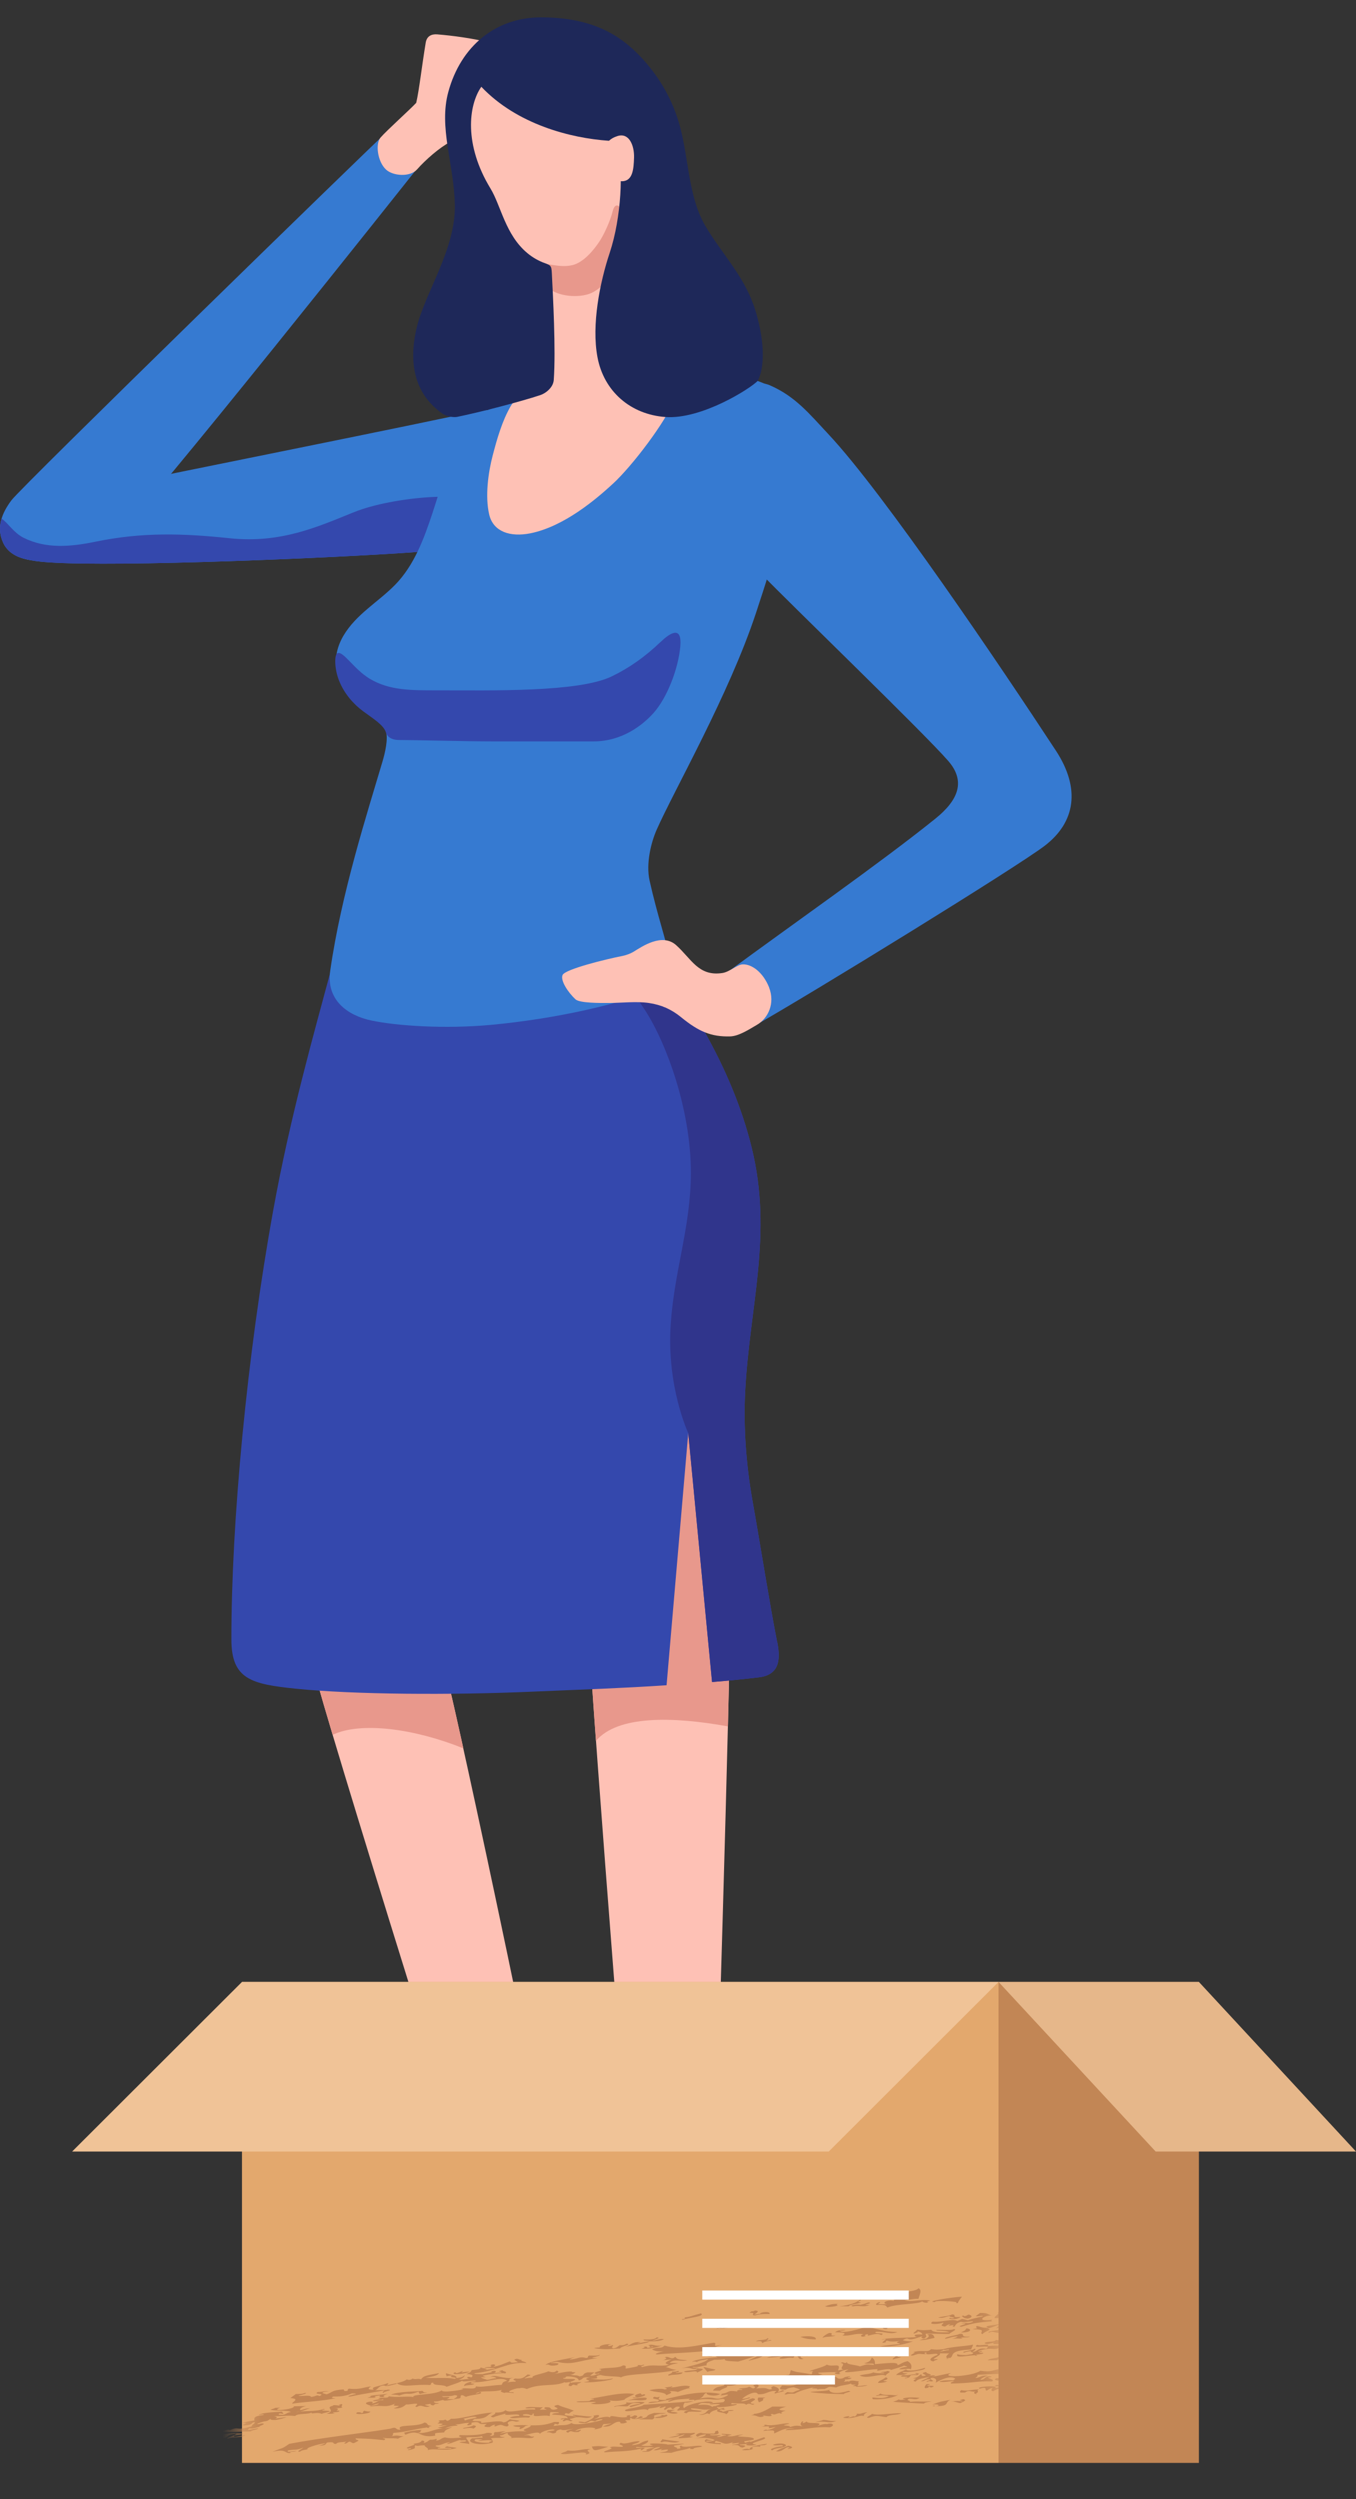 <svg width="70" height="129" viewBox="0 0 70 129" fill="none" xmlns="http://www.w3.org/2000/svg">
<rect x="0" y="0" width="70" height="129" fill="#333333" stroke="none"/>
<g clip-path="url(#clip0_17_25364)">
<path d="M26.39 23.658C26.468 22.37 26.555 20.778 24.421 21.26C21.782 21.856 9.619 24.286 5.25 25.194C3.598 25.537 0.517 26.014 0.253 27.27C-0.053 28.721 1.242 28.939 2.529 29.027C6.178 29.277 17.411 28.79 21.375 28.503C24.133 28.303 26.278 25.532 26.388 23.661L26.39 23.658Z" fill="#367AD1"/>
<path d="M21.758 7.393C21.492 6.52 20.474 6.358 19.818 6.957C18.957 7.739 1.157 25.074 0.592 25.822C0.091 26.488 -0.197 27.225 0.16 28.01C0.959 29.759 4.757 28.689 6.034 27.654C7.345 26.591 21.169 9.156 21.508 8.732C21.91 8.232 21.897 7.846 21.758 7.391V7.393Z" fill="#367AD1"/>
<path d="M18.299 26.426C16.396 27.198 14.498 28.058 11.863 27.784C9.445 27.531 7.353 27.462 4.928 27.962C3.667 28.221 2.38 28.346 1.21 27.755C0.693 27.494 0.386 26.956 0.08 26.773C-0.04 27.169 -0.037 27.584 0.16 28.013C0.37 28.476 0.794 28.74 1.322 28.862C1.69 28.955 2.108 29 2.532 29.03C6.18 29.277 17.414 28.793 21.377 28.505C22.968 28.388 24.359 27.414 25.271 26.251C24.605 25.21 20.207 25.654 18.299 26.429V26.426Z" fill="#3448AD"/>
<path d="M37.651 85.836C37.722 81.465 37.781 76.634 36.758 73.226C36.201 71.374 34.9 70.636 32.925 70.892C32.126 70.996 30.926 71.954 30.484 74.115C29.932 76.815 30.247 81.14 30.38 83.973C30.612 88.956 32.715 114.942 33.104 119.864C33.28 122.102 34.157 122.531 34.927 122.502C36.278 122.451 36.56 121.07 36.659 119.731C36.718 118.953 37.549 91.863 37.648 85.833L37.651 85.836Z" fill="#FEC1B5"/>
<path d="M30.063 120.612C28.6 111.75 23.587 88.439 23.043 86.438C22.59 84.774 21.382 82.689 19.671 81.877C18.187 81.175 16.417 82.117 15.999 83.669C15.799 84.406 16.18 86.102 16.377 86.818C17.768 91.865 26.078 118.357 26.825 120.513C27.179 121.535 28.123 122.379 29.101 122.289C29.81 122.222 30.231 121.517 30.066 120.612H30.063Z" fill="#FEC1B5"/>
<path d="M37.651 85.836C37.637 86.613 37.613 87.742 37.578 89.115C34.716 88.596 31.88 88.543 30.764 89.863C30.569 87.183 30.431 85.069 30.377 83.975C30.247 81.143 29.932 76.817 30.484 74.118C30.924 71.954 32.126 70.996 32.925 70.894C34.9 70.639 36.201 71.374 36.758 73.226C37.781 76.636 37.722 81.465 37.651 85.836Z" fill="#E8988C"/>
<path d="M23.917 90.247C21.383 89.225 18.627 88.86 17.172 89.549C16.822 88.375 16.548 87.436 16.377 86.818C16.18 86.102 15.802 84.406 15.999 83.669C16.42 82.117 18.187 81.175 19.674 81.88C21.385 82.689 22.59 84.774 23.046 86.438C23.16 86.863 23.477 88.245 23.92 90.247H23.917Z" fill="#E8988C"/>
<path d="M40.113 84.734C39.751 82.913 39.266 79.831 38.847 77.475C38.506 75.55 38.378 73.607 38.466 71.869C38.69 67.431 39.905 63.747 38.807 59.254C38.295 57.164 37.432 55.133 36.334 53.192C35.561 51.827 33.381 50.198 31.774 49.495C29.791 48.63 28.317 48.507 26.246 48.734C25.095 48.861 20.29 48.643 19.098 48.813C18.118 48.955 17.23 49.522 17.03 50.272C16.233 53.248 14.975 57.659 14.109 62.451C12.742 69.997 11.94 78.617 11.945 84.63C11.945 86.682 12.979 86.933 15.253 87.167C18.254 87.476 23.352 87.502 27.438 87.324C30.066 87.21 32.046 87.148 34.41 86.991L35.529 73.972L36.758 86.823C37.597 86.754 38.41 86.674 39.188 86.579C40.342 86.438 40.268 85.487 40.118 84.734H40.113Z" fill="#3448AD"/>
<path d="M40.113 84.734C39.751 82.913 39.266 79.831 38.847 77.475C38.506 75.55 38.378 73.607 38.466 71.869C38.69 67.431 39.905 63.747 38.807 59.254C38.295 57.164 37.432 55.133 36.334 53.192C35.561 51.827 33.381 50.198 31.774 49.495C31.726 49.474 31.681 49.455 31.635 49.436C31.723 50.065 32.661 51.164 33.293 52.136C34.418 53.863 35.678 57.337 35.665 60.574C35.654 63.364 34.807 65.592 34.623 68.365C34.407 71.589 35.529 73.974 35.529 73.974L36.758 86.826C37.597 86.757 38.41 86.677 39.188 86.581C40.342 86.44 40.268 85.49 40.118 84.737L40.113 84.734Z" fill="#30358C"/>
<path d="M37.933 19.388C34.847 18.952 28.885 19.985 26.587 20.695C24.828 21.238 24.25 21.414 23.778 22.383C23.16 23.653 22.763 25.162 22.321 26.498C21.886 27.808 21.385 29.174 20.402 30.182C19.517 31.087 18.381 31.702 17.723 32.826C16.953 34.143 17.422 35.469 18.451 36.441C18.88 36.848 19.735 37.266 19.906 37.702C20.063 38.104 19.869 38.892 19.749 39.297C18.96 41.967 17.614 46.127 17.046 50.118C16.836 51.598 17.907 52.415 19.186 52.681C20.519 52.958 22.974 53.12 25.316 52.905C28.813 52.583 32.022 51.797 33.578 51.161C34.362 50.842 34.727 50.682 34.514 49.271C34.418 48.638 33.922 47.208 33.533 45.454C33.336 44.565 33.615 43.474 33.898 42.832C34.783 40.822 37.64 35.847 39.031 31.625C39.863 29.104 41.171 25.077 41.145 22.234C41.134 21.052 40.462 19.75 37.938 19.393L37.933 19.388Z" fill="#367AD1"/>
<path d="M34.895 19.284C34.559 19 32.76 19.441 32.198 19.063C31.539 18.622 31.609 17.368 31.627 16.678C31.667 15.281 32.928 10.897 32.533 8.301C32.392 7.369 32.278 6.845 31.289 6.834C30.055 6.821 29.391 6.784 28.203 6.345C27.091 5.932 26.481 5.535 25.657 4.71C25.361 4.415 25.06 3.949 24.711 4.002C24.333 4.058 24.08 4.654 23.976 5.227C23.533 7.684 24.53 9.43 25.708 11.565C26.19 12.438 26.771 13.149 27.616 13.641C28.413 14.107 28.24 14.416 28.28 14.964C28.365 16.149 28.41 17.802 28.426 18.88C28.432 19.319 28.349 19.705 28.093 19.966C27.848 20.213 27.339 20.357 26.958 20.469C26.734 20.535 26.526 20.687 26.374 20.948C25.921 21.717 25.649 22.689 25.436 23.504C25.199 24.411 25.036 25.622 25.252 26.552C25.46 27.459 26.35 27.731 27.368 27.531C29.133 27.182 30.806 25.737 31.643 24.968C32.64 24.049 34.372 21.768 34.807 20.642C35.001 20.136 35.222 19.551 34.897 19.276L34.895 19.284Z" fill="#FEC1B5"/>
<path d="M25.132 2.163C24.402 1.982 23.365 1.838 22.571 1.774C22.267 1.75 22.033 1.87 21.977 2.2C21.777 3.403 21.644 4.625 21.486 5.309C21.135 5.684 19.981 6.715 19.645 7.101C19.37 7.42 19.485 8.338 19.925 8.751C20.279 9.086 21.172 9.156 21.534 8.74C21.958 8.259 22.694 7.609 23.251 7.322C23.76 7.058 23.432 5.879 23.664 4.936C23.858 4.151 24.49 3.302 24.967 2.94C25.415 2.602 25.625 2.283 25.13 2.157L25.132 2.163Z" fill="#FEC1B5"/>
<path d="M34.09 33.145C33.333 33.872 32.507 34.468 31.579 34.915C29.868 35.741 25.42 35.634 22.584 35.634C21.252 35.634 20.106 35.653 19.077 35.03C18.259 34.535 17.697 33.558 17.411 33.723C17.262 33.808 17.254 34.508 17.505 35.139C17.774 35.812 18.248 36.35 18.76 36.725C19.282 37.109 19.805 37.428 19.919 37.801C19.981 38.003 20.167 38.198 20.607 38.198C21.321 38.198 24.085 38.27 25.447 38.27H30.644C32.115 38.27 33.178 37.431 33.741 36.8C34.439 36.017 35.017 34.521 35.119 33.371C35.217 32.264 34.588 32.669 34.093 33.145H34.09Z" fill="#3448AD"/>
<path d="M54.51 38.751C51.674 34.426 45.664 25.508 42.77 22.418C41.776 21.355 41.056 20.458 39.737 19.886C38.639 19.41 37.141 20.679 36.598 21.491C35.777 22.716 35.862 23.658 36.19 25.079C36.542 26.591 38.018 28.314 39.21 29.536C40.984 31.359 47.679 37.819 48.948 39.276C49.843 40.303 49.51 41.275 48.284 42.26C45.406 44.578 40.867 47.738 37.477 50.238C36.472 50.978 36.174 51.467 36.201 52.325C36.241 53.557 37.773 53.621 38.783 53.049C42.059 51.188 52.517 44.741 53.934 43.655C55.518 42.441 55.787 40.702 54.51 38.751Z" fill="#367AD1"/>
<path d="M32.168 11.338C32.075 10.455 31.739 10.457 31.635 10.881C31.489 11.466 31.15 12.156 30.945 12.464C30.636 12.93 30.127 13.537 29.567 13.681C28.845 13.867 28.085 13.487 27.885 13.681C27.606 13.953 27.984 14.621 28.37 14.916C28.941 15.353 30.079 15.393 30.641 15.068C31.91 14.336 32.312 12.725 32.166 11.341L32.168 11.338Z" fill="#E8988C"/>
<path d="M38.871 15.669C38.338 14.184 37.205 13.005 36.422 11.679C35.508 10.135 35.561 8.102 35.06 6.377C34.642 4.942 33.895 3.795 33.037 2.897C32.003 1.811 30.561 0.893 27.923 0.896C25.591 0.898 23.789 2.376 23.144 4.742C22.643 6.582 23.427 8.418 23.48 10.543C23.539 12.89 21.91 15.121 21.492 16.992C20.903 19.628 22.073 20.799 22.822 21.342C23.021 21.488 23.4 21.56 23.602 21.518C24.81 21.273 26.934 20.714 27.896 20.394C28.155 20.309 28.554 20.016 28.586 19.62C28.701 18.065 28.538 15.145 28.496 14.283C28.469 13.742 28.49 13.71 28.117 13.58C27.843 13.484 27.51 13.306 27.224 13.066C26.086 12.118 25.865 10.625 25.319 9.728C23.946 7.473 24.178 5.442 24.847 4.479C26.691 6.425 29.468 7.133 31.422 7.266C31.651 7.282 31.779 7.391 31.872 7.689C32.19 8.692 32.083 11.229 31.473 13.055C30.969 14.567 30.527 16.766 30.844 18.443C31.174 20.2 32.549 21.398 34.356 21.526C36.211 21.656 38.717 20.072 39.116 19.66C39.593 18.739 39.361 17.016 38.874 15.664L38.871 15.669Z" fill="#1E2859"/>
<path d="M32.731 8.131C32.712 8.754 32.656 9.281 32.192 9.35C31.729 9.419 31.286 8.879 31.195 8.264C31.078 7.487 31.422 7.172 31.867 7.026C32.467 6.826 32.749 7.497 32.731 8.133V8.131Z" fill="#FEC1B5"/>
<path d="M39.705 50.975C39.393 50.184 38.802 49.756 38.335 49.78C38.047 49.793 37.677 50.168 37.285 50.227C36.054 50.411 35.692 49.492 34.903 48.787C34.183 48.145 33.154 48.851 32.707 49.128C32.56 49.218 32.312 49.311 32.131 49.346C31.299 49.506 29.17 50.03 29.042 50.328C28.917 50.618 29.33 51.233 29.708 51.584C29.919 51.782 30.98 51.776 31.465 51.773C32.096 51.768 32.872 51.68 33.495 51.773C34.14 51.867 34.666 52.104 35.158 52.506C36.065 53.248 36.71 53.525 37.696 53.498C38.146 53.485 38.682 53.129 39.068 52.905C39.657 52.567 40.02 51.789 39.703 50.978L39.705 50.975Z" fill="#FEC1B5"/>
<path d="M51.549 102.305H12.492V127.133H51.549V102.305Z" fill="#E3A86D"/>
<path d="M51.549 127.133H61.89V102.305H51.549V127.133Z" fill="#C28655"/>
<path d="M42.781 111.061H3.723L12.492 102.305H51.547L42.781 111.061Z" fill="#F0C397"/>
<path d="M59.659 111.061H70L61.89 102.305H51.547L59.659 111.061Z" fill="#E6B78A"/>
<mask id="mask0_17_25364" style="mask-type:luminance" maskUnits="userSpaceOnUse" x="12" y="102" width="40" height="26">
<path d="M51.549 102.305H12.492V127.133H51.549V102.305Z" fill="white"/>
</mask>
<g mask="url(#mask0_17_25364)">
<path d="M51.624 121.628C51.485 121.746 51.128 121.722 50.979 121.833H51.467L51.635 121.714C51.786 121.708 51.97 121.724 52.056 121.676C51.906 121.602 51.776 121.706 51.624 121.631V121.628Z" fill="#C28655"/>
<path d="M46.955 123.984C47.064 123.902 46.693 123.928 46.936 123.817C47.234 123.825 47.21 123.899 47.48 123.779C46.936 123.699 46.328 123.814 46.757 123.857C46.563 123.872 46.486 123.904 46.392 123.854C46.32 123.91 46.211 123.944 46.102 123.976C46.373 124.011 46.971 124.035 47.693 124.072C47.767 123.99 47.967 123.992 48.103 123.95C47.506 123.995 47.493 123.934 46.952 123.982L46.955 123.984Z" fill="#C28655"/>
<path d="M45.014 124.599C44.998 124.66 44.58 124.812 44.854 124.807C45.275 124.634 45.374 124.735 45.763 124.772C45.883 124.615 46.349 124.684 46.531 124.567C46.014 124.554 45.31 124.714 45.014 124.597V124.599Z" fill="#C28655"/>
<path d="M49.889 120.188C49.801 120.316 49.865 120.268 49.606 120.396C50.158 120.415 50.193 120.207 49.889 120.188Z" fill="#C28655"/>
<path d="M42.496 124.913C42.386 124.972 42.2 124.983 42.083 125.037C42.685 124.932 42.754 125.136 43.167 124.962C42.754 124.988 42.781 124.916 42.496 124.913Z" fill="#C28655"/>
<path d="M45.723 122.715C45.523 122.888 45.345 122.874 45.329 123.005C45.534 123.007 45.683 122.975 45.806 122.925C45.726 122.914 45.569 122.922 45.619 122.882C45.851 122.829 45.864 122.757 45.723 122.715Z" fill="#C28655"/>
<path d="M40.574 126.242C40.596 126.133 40.228 126.079 39.9 126.194C40.004 126.298 40.513 126.127 40.396 126.282C40.164 126.268 39.599 126.428 39.871 126.487C40.004 126.34 40.441 126.388 40.574 126.239V126.242Z" fill="#C28655"/>
<path d="M39.516 123.758H39.151C39.071 123.859 39.151 123.928 39.178 124.008C39.644 123.819 39.178 123.875 39.516 123.758Z" fill="#C28655"/>
<path d="M44.055 119.054C44.313 118.98 44.59 119.124 44.897 118.977C44.281 119.009 45.212 118.871 44.822 118.849C44.697 118.897 44.564 118.943 44.409 118.972C44.225 118.921 43.74 119.033 44.052 119.052L44.055 119.054Z" fill="#C28655"/>
<path d="M42.112 120.758C42.165 120.596 41.757 120.561 41.307 120.625C41.494 120.689 41.659 120.755 42.112 120.758Z" fill="#C28655"/>
<path d="M43.261 119.006C43.178 118.996 43.165 118.972 43.252 118.924C42.957 118.913 42.786 118.985 42.597 119.044C42.69 119.11 43.053 119.078 43.261 119.006Z" fill="#C28655"/>
<path d="M34.077 124.599C34.183 124.591 34.319 124.599 34.375 124.559C34.172 124.559 33.97 124.557 33.767 124.554C33.154 124.727 33.682 124.738 32.952 124.884C33.194 124.884 33.44 124.887 33.682 124.889C33.972 124.716 33.482 124.727 34.077 124.599Z" fill="#C28655"/>
<path d="M30.553 126.29C30.657 126.534 30.649 126.534 31.403 126.298C30.972 126.284 31.014 126.236 30.553 126.29Z" fill="#C28655"/>
<path d="M35.977 122.472C36.193 122.371 36.513 122.259 36.014 122.262C35.913 122.403 35.473 122.326 35.303 122.424C35.452 122.523 36.019 122.305 35.977 122.472Z" fill="#C28655"/>
<path d="M30.505 126.417C30.031 126.396 29.828 126.55 29.298 126.492C29.218 126.572 29.037 126.582 28.951 126.657C29.162 126.766 30.457 126.439 30.233 126.708C30.737 126.604 30.039 126.513 30.505 126.417Z" fill="#C28655"/>
<path d="M34.993 122.382C34.921 122.414 34.825 122.43 34.695 122.422C34.759 122.528 34.359 122.566 34.535 122.629C34.727 122.544 35.167 122.621 35.247 122.467C35.06 122.448 34.852 122.526 34.881 122.464C35.004 122.464 35.132 122.392 34.993 122.382Z" fill="#C28655"/>
<path d="M32.424 123.915C32.901 123.843 32.92 123.958 33.33 123.881C33.639 123.649 32.648 123.811 32.424 123.915Z" fill="#C28655"/>
<path d="M24.242 122.424C24.077 122.422 23.949 122.443 23.821 122.464C24.032 122.259 23.701 122.507 23.523 122.504C23.549 122.478 23.57 122.456 23.456 122.462C23.203 122.645 24.151 122.512 24.242 122.424Z" fill="#C28655"/>
<path d="M18.451 124.519C18.144 124.676 19.117 124.615 19.117 124.482C18.947 124.482 18.877 124.461 18.808 124.437C18.661 124.509 18.845 124.543 18.637 124.562C18.653 124.53 18.6 124.514 18.451 124.519Z" fill="#C28655"/>
<path d="M54.436 122.909C54.062 122.909 54.134 122.656 53.809 122.736C53.969 122.736 53.809 122.853 53.641 122.861C53.473 122.733 52.794 122.983 52.546 122.853C52.231 123.013 52.13 122.8 52.2 123.018C51.938 123.005 51.728 123.023 51.6 123.098C51.765 123.117 51.552 123.148 51.48 123.098C51.091 123.244 51.858 123.127 51.675 123.226C51.552 123.226 51.485 123.258 51.373 123.266C51.618 123.098 50.259 123.207 50.587 123.303C51.051 123.151 50.776 123.441 50.96 123.391C51.045 123.343 51.099 123.274 51.251 123.268C51.163 123.345 51.141 123.407 51.269 123.436C51.661 123.175 51.944 123.359 52.029 123.148C52.546 123.188 52.133 123.01 52.442 123.026C52.844 123.018 52.693 123.095 53.164 122.949C53.087 123.026 53.396 122.928 53.351 122.991C52.743 122.978 53.7 123.268 53.556 123.202C53.417 123.162 53.7 123.047 53.783 123.037C53.716 123.095 54.038 123.202 54.156 123.125C54.012 123.101 53.945 123.058 53.959 122.997C54.19 122.983 54.185 123.061 54.324 122.999C54.188 122.989 54.31 122.951 54.436 122.917V122.909Z" fill="#C28655"/>
<path d="M52.104 122.723C52.064 122.747 52.021 122.77 51.925 122.763C52.032 122.712 51.768 122.616 51.616 122.717C51.688 122.72 51.752 122.725 51.682 122.76C51.603 122.76 51.52 122.76 51.44 122.76C51.109 122.904 51.944 122.928 52 122.89C51.589 122.874 52.469 122.709 52.104 122.723Z" fill="#C28655"/>
<path d="M51.573 122.299C51.65 122.299 51.725 122.294 51.752 122.259C51.195 122.342 51.24 122.459 50.608 122.377C50.177 122.68 48.436 122.765 49.103 122.491C48.759 122.552 48.447 122.637 48.09 122.693C48.468 122.6 48.17 122.597 47.903 122.651C48.3 122.56 47.767 122.536 47.821 122.44C47.296 122.523 48.079 122.6 47.661 122.648C47.501 122.648 47.647 122.574 47.53 122.563C47.349 122.728 47.32 122.717 47.128 122.77C47.533 122.77 46.941 122.877 47.266 122.938C47.378 122.776 47.714 122.76 47.97 122.693C47.906 122.77 47.277 122.994 47.69 122.901C47.773 122.85 47.861 122.802 48.044 122.821C47.996 122.893 47.719 122.925 47.877 122.946C48.01 122.869 48.044 122.97 48.175 122.906C48.156 122.869 47.879 122.749 48.156 122.739C48.479 122.797 48.239 123.069 48.306 122.991C48.602 122.813 49.089 122.605 49.316 122.789L49.204 122.872C48.911 122.864 48.626 122.858 48.484 122.949C48.815 122.981 48.985 122.909 49.27 122.912C49.142 122.97 49.028 122.981 49.103 123.037C50.318 123.015 50.352 122.898 51.216 122.928C51.373 122.805 51.011 122.802 51.011 122.717C51.088 122.717 51.163 122.712 51.189 122.677C50.8 122.608 50.904 122.856 50.6 122.84C50.691 122.744 50.838 122.68 51.003 122.632C50.662 122.592 50.606 122.739 50.347 122.752C50.454 122.68 50.494 122.621 50.451 122.584C51.157 122.558 51.429 122.523 51.722 122.552C51.451 122.456 52.042 122.339 51.573 122.299Z" fill="#C28655"/>
<path d="M49.625 123.375C49.542 123.431 49.558 123.465 49.577 123.5H49.819C50.049 123.319 50.137 123.524 50.419 123.423C50.041 123.55 50.6 123.628 50.371 123.548C50.632 123.431 50.347 123.439 50.531 123.34C50.073 123.351 49.934 123.449 49.622 123.375H49.625Z" fill="#C28655"/>
<path d="M49.686 123.963C49.377 123.886 48.897 124.011 49.199 123.96C49.348 123.984 49.422 124.024 49.572 124.048C49.78 123.942 49.929 123.904 49.732 123.841C49.361 123.934 49.7 123.886 49.686 123.966V123.963Z" fill="#C28655"/>
<path d="M52.197 120.753C51.92 120.867 51.634 120.803 51.411 120.787C51.336 120.92 50.934 120.841 50.822 120.95C50.955 121.035 51.131 120.963 51.365 120.912C50.974 121.069 51.898 120.926 51.504 121.08C51.296 121.075 51.112 121.085 50.96 121.117C51.243 120.923 50.441 121.133 50.465 121.03C50.038 121.274 51.315 120.982 50.912 121.242C50.465 121.16 50.499 121.389 50.201 121.405C50.265 121.344 50.451 121.253 50.304 121.237C50.246 121.338 49.508 121.384 49.779 121.442C49.867 121.397 50.003 121.378 50.137 121.36C50.027 121.442 50.398 121.416 50.155 121.527C50.033 121.527 49.963 121.559 49.857 121.567C49.641 121.567 49.492 121.554 49.425 121.522C49.286 121.746 49.883 121.599 50.342 121.57C50.31 121.594 50.377 121.618 50.465 121.57C50.11 121.522 50.822 121.559 50.755 121.447C50.182 121.474 50.965 121.365 50.624 121.362C50.595 121.386 50.462 121.408 50.504 121.362C50.654 121.304 50.832 121.261 51.038 121.24C51.368 121.221 51.293 121.344 51.872 121.077C51.789 121.067 51.632 121.075 51.685 121.035C51.808 121.035 51.928 121.035 52.05 121.038C51.797 121.123 51.973 121.237 52.181 121.123C52.002 121.014 52.37 121.104 52.594 121C52.709 121.022 52.81 121.045 52.847 121.085C52.666 121.072 52.442 121.139 52.613 121.168C52.762 121.014 53.26 121.192 53.09 121.088C52.778 121.093 52.719 121.008 52.717 120.915C53.114 120.849 53.071 120.966 53.372 120.88C53.103 120.899 53.404 120.649 52.999 120.793C53.311 120.817 52.767 120.854 52.717 120.91C52.717 120.841 52.74 120.769 52.711 120.731C52.706 120.737 52.703 120.739 52.69 120.747C52.178 120.747 52.629 120.774 52.578 120.83C52.13 120.875 52.37 120.763 52.202 120.742L52.197 120.753Z" fill="#C28655"/>
<path d="M48.844 121.775C48.916 121.764 48.967 121.751 49.007 121.735C48.935 121.735 48.865 121.743 48.844 121.775Z" fill="#C28655"/>
<path d="M49.023 121.735C49.023 121.735 49.023 121.735 49.023 121.73C49.018 121.73 49.012 121.732 49.007 121.735C49.012 121.735 49.018 121.735 49.02 121.735H49.023Z" fill="#C28655"/>
<path d="M47.122 121.594C47.562 121.432 47.437 121.543 47.834 121.517C47.834 121.517 47.834 121.517 47.834 121.514C47.722 121.501 47.653 121.445 47.834 121.432C47.807 121.474 47.81 121.498 47.834 121.514C47.837 121.514 47.842 121.514 47.845 121.514C47.842 121.514 47.839 121.514 47.837 121.514C47.943 121.578 48.452 121.418 48.396 121.559C48.05 121.684 47.887 121.841 48.188 121.895C48.236 121.823 48.514 121.791 48.356 121.77C47.877 121.847 48.668 121.567 48.508 121.477C48.671 121.477 48.833 121.477 48.996 121.479C48.865 121.586 48.796 121.679 48.903 121.73C48.932 121.708 49.049 121.687 49.025 121.727C49.319 121.602 48.879 121.346 50.131 121.277C50.179 121.152 50.238 121.072 50.227 121.027C49.854 121.12 49.225 121.109 48.673 121.266C48.724 121.36 49.041 121.216 48.983 121.312C48.796 121.32 48.684 121.378 48.506 121.392C48.633 121.333 48.745 121.322 48.673 121.266C48.26 121.293 48.399 121.293 48.066 121.261C47.853 121.474 47.645 121.266 47.112 121.421C47.482 121.394 46.76 121.615 47.13 121.589L47.122 121.594Z" fill="#C28655"/>
<path d="M48.255 124.203C48.287 124.179 48.221 124.155 48.133 124.203C49.135 124.227 48.692 124.024 49.071 123.875C48.594 123.968 48.572 123.95 48.124 124.12C48.439 124.075 48.615 124.189 48.255 124.205V124.203Z" fill="#C28655"/>
<path d="M54.966 118.802C54.71 118.751 54.142 118.876 54.236 118.796C54.355 118.746 54.508 118.714 54.713 118.716C54.859 118.631 54.502 118.519 54.395 118.589C54.59 118.767 53.758 118.583 53.852 118.626C53.684 118.722 54.14 118.674 54.049 118.754C53.18 118.852 53.023 118.767 52.607 118.911C52.863 118.778 52.245 118.849 52.711 118.743C52.394 118.743 52.098 118.762 51.869 118.82C52.351 118.815 52.266 118.94 52.317 119.033C52.205 118.953 51.925 119.041 51.717 119.113C51.938 119.126 52.034 119.06 52.194 119.033C52.056 119.15 52.703 119.089 52.399 119.243C52.063 119.259 51.762 119.297 51.498 119.363C51.653 119.414 51.301 119.581 51.347 119.656C51.64 119.664 51.88 119.637 52.069 119.579C51.549 119.502 52.029 119.605 51.525 119.616C51.64 119.486 52.085 119.416 51.573 119.491C51.629 119.448 51.685 119.408 51.741 119.366H52.229C52.125 119.44 52.178 119.478 52.303 119.496C52.669 119.299 53.209 119.251 53.111 119.084C53.02 119.156 52.874 119.19 52.698 119.206C52.839 119.092 53.015 119.124 52.924 119.041C53.225 119.137 53.372 118.985 53.58 118.921C53.94 118.948 53.689 119.009 53.775 119.049C54.238 118.871 54.518 118.932 54.851 118.889C54.715 118.879 54.838 118.841 54.963 118.807L54.966 118.802Z" fill="#C28655"/>
<path d="M48.09 123.236C48.479 123.09 47.711 123.207 47.895 123.109C48.026 123.109 48.063 123.055 47.829 123.066C47.778 123.127 47.578 123.367 47.967 123.234C47.901 123.234 47.874 123.199 48.023 123.191C47.997 123.215 47.973 123.239 48.087 123.234L48.09 123.236Z" fill="#C28655"/>
<path d="M51.067 120.407C51.293 120.268 51.448 120.521 51.73 120.369C51.648 120.359 51.49 120.367 51.544 120.327C51.661 120.29 52.157 120.148 51.778 120.244C51.565 120.271 50.846 120.356 51.067 120.407Z" fill="#C28655"/>
<path d="M51.04 120.156C50.63 120.172 50.646 120.093 50.422 120.069C50.278 120.21 50.704 120.14 50.195 120.234C51.022 120.228 50.51 120.388 50.71 120.489C50.864 120.313 51.277 120.258 50.981 120.196C51.227 120.148 51.384 120.042 51.629 119.991C51.56 120.103 51.288 120.244 51.525 120.159C51.568 120.13 52.072 119.922 51.741 119.909C51.507 120.039 50.611 120.047 51.038 120.154L51.04 120.156Z" fill="#C28655"/>
<path d="M46.365 123.601C46.323 123.628 46.28 123.649 46.187 123.641C45.846 123.593 45.614 123.662 45.449 123.55L45.337 123.633C45.27 123.633 45.153 123.665 45.281 123.676C45.457 123.617 45.867 123.668 45.888 123.681C45.558 123.87 45.097 123.742 45.046 123.758C44.99 123.801 45.078 123.809 45.054 123.843C45.595 123.888 46.272 123.731 46.365 123.601Z" fill="#C28655"/>
<path d="M50.734 119.565C50.483 119.637 50.193 119.683 49.966 119.77C49.588 119.677 49.729 119.685 49.422 119.808C49.145 119.667 48.652 119.885 48.148 119.84C47.853 120.01 48.484 119.983 48.7 119.885C48.724 119.973 48.431 120.039 48.783 120.095C48.868 120.047 48.921 119.978 49.073 119.973C48.737 120.154 49.361 119.941 49.204 120.058C49.177 120.085 49.156 120.109 49.268 120.101C49.35 119.975 49.401 119.896 49.606 119.85C49.833 119.906 50.323 119.762 50.214 119.856C49.897 119.983 49.918 119.848 49.614 119.935C50.265 119.909 49.244 120.087 49.633 120.103C50.297 119.906 50.451 119.885 51.243 119.821C51.16 119.81 51.147 119.784 51.235 119.736C50.27 119.877 50.83 119.47 51.272 119.526C50.947 119.504 51.091 119.376 50.59 119.395L50.366 119.56C50.553 119.579 50.76 119.502 50.731 119.563L50.734 119.565Z" fill="#C28655"/>
<path d="M44.764 124.511C44.321 124.591 44.537 124.61 44.164 124.591C44.38 124.599 44.05 124.732 44.183 124.759C44.015 124.674 44.033 124.77 43.762 124.799C44.033 124.663 43.607 124.732 43.519 124.799C44.108 124.9 44.415 124.607 44.604 124.724C44.567 124.676 44.596 124.613 44.764 124.517V124.511Z" fill="#C28655"/>
<path d="M49.494 120.479C49.564 120.524 48.708 120.62 48.791 120.726C49.025 120.697 49.151 120.596 49.446 120.606C49.374 120.662 49.265 120.697 49.156 120.729C49.532 120.678 49.508 120.753 49.7 120.691C49.327 120.63 50.067 120.689 50.057 120.612C49.462 120.662 49.913 120.417 49.497 120.481L49.494 120.479Z" fill="#C28655"/>
<path d="M46.773 122.305C46.603 122.403 46.371 122.459 46.256 122.595C46.517 122.608 46.728 122.587 46.856 122.515C46.643 122.515 46.587 122.48 46.603 122.43C46.704 122.499 47.93 122.339 47.735 122.227C47.394 122.347 46.867 122.432 46.771 122.305H46.773Z" fill="#C28655"/>
<path d="M41.984 122.392C41.851 122.47 41.997 122.486 41.88 122.56C41.078 122.408 41.227 122.491 40.825 122.342C40.771 122.488 40.817 122.48 40.729 122.592C39.905 122.685 40.38 122.627 40.204 122.797C40.033 122.797 39.964 122.776 39.895 122.752C39.908 122.829 39.343 122.888 39.671 122.917C40.217 122.781 40.023 122.967 40.822 122.885C41.193 122.693 40.43 122.941 40.569 122.8C41.035 122.677 41.475 122.611 41.824 122.6C41.678 122.728 42.08 122.733 42.328 122.773C42.56 122.72 42.698 122.619 42.432 122.605C42.346 122.653 42.293 122.723 42.141 122.728C42.197 122.685 42.109 122.677 42.133 122.643C42.776 122.494 42.232 122.6 42.237 122.475C42.728 122.454 42.648 122.446 43.266 122.44C42.866 122.496 43.282 122.605 43.397 122.526C43.149 122.507 43.588 122.297 43.799 122.318C43.079 122.624 44.721 122.313 45.315 122.289C45.318 122.289 45.217 122.374 45.323 122.374C45.326 122.374 45.369 122.363 45.433 122.353C45.494 122.339 45.577 122.326 45.659 122.313C45.822 122.289 45.987 122.281 45.99 122.337C46.312 122.23 46.619 122.166 46.693 122.089C46.621 122.145 46.856 122.129 46.824 122.174C46.648 122.19 46.504 122.225 46.411 122.297C46.765 122.323 46.893 122.222 47.019 122.302C47.093 122.132 47.045 121.991 46.851 121.881C46.509 121.961 46.496 122.057 46.325 122.086C46.416 121.895 45.715 121.996 45.166 122.036C45.174 121.911 45.163 121.788 45.009 121.698C44.94 121.794 44.964 121.911 44.614 121.988C44.886 122.052 45.129 121.945 45.11 122.076C44.636 122.036 44.764 122.044 44.388 122.153C44.212 122.06 43.588 122.068 43.754 121.897C43.596 122.081 43.556 121.863 43.399 121.977C43.738 122.025 43.237 122.262 43.556 122.315C43.434 122.315 43.367 122.347 43.258 122.355C43.466 121.911 42.962 122.219 42.68 122.057C42.57 122.203 41.315 122.47 41.987 122.387L41.984 122.392Z" fill="#C28655"/>
<path d="M46.763 122.765C47.178 122.691 46.763 122.563 47.352 122.603L47.464 122.52C47.322 122.523 47.357 122.459 47.221 122.52C47.293 122.523 47.357 122.528 47.288 122.563C47.018 122.544 46.92 122.637 46.624 122.6C46.235 122.746 47.002 122.629 46.819 122.728C46.752 122.728 46.635 122.76 46.763 122.77V122.765Z" fill="#C28655"/>
<path d="M42.701 125.126C42.685 125.145 42.597 125.06 42.168 125.249C42.672 124.964 41.611 125.158 41.654 124.993C41.581 125.025 41.539 125.076 41.419 125.076C41.435 125.044 41.526 124.993 41.411 124.991C41.294 125.102 41.302 125.188 41.438 125.243C41.131 125.203 41.089 125.188 40.774 125.281C40.843 125.156 40.06 125.254 40.755 125.113C40.587 125.028 40.102 125.209 39.671 125.188C39.529 125.19 39.564 125.126 39.428 125.188C39.561 125.198 39.439 125.235 39.316 125.27C40.161 125.166 39.239 125.456 40.046 125.275C39.924 125.353 39.777 125.414 39.577 125.44C39.631 125.398 39.465 125.406 39.399 125.48C40.057 125.419 39.967 125.47 39.959 125.611C40.22 125.523 40.521 125.267 41.027 125.366C40.83 125.366 40.611 125.358 40.55 125.446C41.664 125.416 42.067 125.243 42.842 125.297C43.183 125.169 42.898 125.041 42.704 125.129L42.701 125.126Z" fill="#C28655"/>
<path d="M49.638 119.557C49.745 119.6 49.724 119.672 49.956 119.685C50.235 119.624 50.19 119.51 49.995 119.475C49.923 119.507 49.881 119.557 49.761 119.557C49.793 119.534 49.726 119.51 49.638 119.557Z" fill="#C28655"/>
<path d="M46.611 120.793C46.683 120.761 46.725 120.71 46.845 120.71C47.04 120.838 47.37 120.654 47.623 120.59C47.52 120.662 47.573 120.697 47.698 120.715C47.933 120.585 47.746 120.553 47.794 120.465C48.218 120.452 48.7 120.487 49.009 120.476C49.039 120.401 49.489 120.234 49.225 120.226C49.132 120.329 48.087 120.204 48.383 120.303C48.69 120.311 48.932 120.332 49.001 120.391C48.604 120.388 48.157 120.425 48.077 120.258C47.669 120.292 47.653 120.292 47.346 120.252C47.253 120.383 47.101 120.423 47.186 120.46C47.314 120.401 47.426 120.391 47.354 120.335C47.52 120.375 47.605 120.431 47.615 120.505C47.106 120.473 47.176 120.588 47.325 120.628C47.104 120.689 45.582 120.657 45.518 120.782C46.099 120.604 45.214 121.035 45.715 120.91C45.79 120.865 45.625 120.843 45.827 120.827C45.915 120.88 46.203 120.883 46.435 120.833C46.118 120.963 46.488 120.934 46.453 121C46.091 121.027 45.745 121.062 45.433 121.117C46.115 121.165 46.944 120.947 47.13 120.854C47.011 120.878 46.603 120.83 46.611 120.793Z" fill="#C28655"/>
<path d="M47.464 120.801C47.781 120.801 47.991 120.729 48.242 120.681C48.228 120.614 48.188 120.409 47.858 120.51C47.991 120.548 47.978 120.617 47.818 120.721C47.669 120.729 47.567 120.766 47.464 120.801Z" fill="#C28655"/>
<path d="M40.057 126.532C40.425 126.609 40.617 126.178 40.769 126.369C40.702 126.369 40.585 126.401 40.713 126.412C41.038 126.34 40.857 126.284 40.694 126.244C40.316 126.407 40.326 126.369 40.057 126.532Z" fill="#C28655"/>
<path d="M49.143 119.47C48.972 119.568 48.639 119.56 48.431 119.632C48.748 119.683 48.815 119.568 49.031 119.552C48.935 119.608 49.537 119.64 49.105 119.677C49.137 119.653 49.071 119.629 48.985 119.677C49.076 119.744 49.468 119.728 49.585 119.597C49.033 119.648 49.454 119.475 49.145 119.467L49.143 119.47Z" fill="#C28655"/>
<path d="M44.796 123.127C44.577 123.117 44.462 123.172 44.252 123.164C44.396 123.018 44.244 122.983 44.348 122.914C44.215 122.941 43.964 122.808 43.804 122.951C43.847 122.901 43.703 122.925 43.559 122.951C43.642 122.896 43.626 122.861 43.607 122.826C43.762 122.824 43.911 122.816 43.962 122.747C43.882 122.736 43.724 122.744 43.775 122.704C43.842 122.704 43.959 122.672 43.831 122.661C43.46 122.715 43.642 122.744 43.418 122.784C43.103 122.813 43.29 122.589 42.866 122.739C43.087 122.786 42.365 122.874 42.154 122.901C42.293 122.797 41.827 122.885 41.723 122.856C41.856 122.864 41.768 122.922 41.675 122.981C41.989 122.922 42.482 122.986 42.051 123.069C42.123 122.901 41.387 123.119 41.256 123.021C40.902 123.236 40.516 123.122 40.358 123.14C40.419 123.172 39.998 123.364 40.563 123.351C40.654 123.279 40.801 123.244 40.977 123.228C41.081 123.271 41.251 123.3 41.294 123.356C40.833 123.484 41.086 123.532 40.638 123.476L40.526 123.558C40.499 123.585 40.478 123.609 40.593 123.601C40.678 123.553 40.846 123.558 41.014 123.561C41.312 123.391 41.731 123.298 42.13 123.191C41.55 123.369 42.405 123.228 42.149 123.359C42.234 123.311 42.402 123.316 42.57 123.319C42.853 123.199 42.714 123.18 43.17 123.239C43.354 123.124 43.716 123.124 43.938 123.034C43.906 123.162 44.428 123.029 44.012 123.162C44.092 123.172 44.249 123.164 44.199 123.204C44.433 123.202 44.641 123.18 44.798 123.125L44.796 123.127Z" fill="#C28655"/>
<path d="M38.525 124.128C38.738 123.982 38.807 124.219 38.946 124.088C38.375 124.054 39.292 123.859 38.852 123.795C38.655 123.849 38.527 123.95 38.261 123.958C38.287 123.859 38.93 123.782 38.663 123.75C38.575 123.795 38.442 123.814 38.306 123.83C38.45 123.676 39.01 123.356 39.13 123.585C39.585 123.622 39.628 123.388 40.084 123.425C40.036 123.473 39.903 123.542 40.036 123.55C40.094 123.495 40.702 123.428 40.382 123.385C40.31 123.417 40.268 123.468 40.148 123.468C40.297 123.319 40.15 123.239 39.934 123.172C39.639 123.266 40.036 123.332 39.708 123.337C39.505 123.279 39.58 123.242 39.034 123.29C39.194 123.186 39.204 123.117 39.071 123.079C38.639 123.175 39.148 123.159 38.911 123.287C38.751 123.276 38.799 123.218 38.658 123.202C38.565 123.298 38.245 123.244 38.122 123.324C38.205 123.335 38.362 123.327 38.309 123.367C38.085 123.361 38.008 123.396 38.074 123.449C37.448 123.353 37.733 123.526 37.176 123.569C37.248 123.572 37.312 123.577 37.24 123.612C37.027 123.742 37.736 123.508 37.549 123.657C36.843 124.019 37.051 123.622 36.107 123.814C36.395 123.697 36.294 123.526 36.502 123.524C36.358 123.609 36.931 123.753 37.176 123.572C36.129 123.356 35.116 123.673 34.348 123.843C34.418 123.843 34.442 123.878 34.292 123.886C33.781 123.889 34.122 123.742 34.031 123.715C33.938 123.766 33.861 123.739 33.789 123.715C33.461 123.886 34.266 123.798 33.938 123.968C33.741 123.968 33.522 123.96 33.461 124.048C33.949 124.027 34.287 123.907 34.716 123.849C34.633 123.897 34.372 123.942 34.548 123.974C34.943 123.83 34.991 123.865 35.625 123.814C35.337 123.984 36.001 123.779 35.822 123.939C35.854 123.926 35.873 123.918 35.886 123.91C35.886 123.91 35.889 123.907 35.891 123.904C35.899 123.899 35.897 123.894 35.875 123.899C36.79 123.742 36.64 123.947 37.325 123.827C37.45 123.857 37.432 123.918 37.344 123.995C37.128 124.035 36.84 124.032 36.624 124.072C36.686 124.163 36.963 124.046 37.176 124.117C37.107 124.152 36.998 124.157 36.941 124.2C36.848 124.192 36.806 124.216 36.763 124.24C36.664 124.147 36.449 124.099 36.025 124.149C36.278 123.931 36.39 124.107 36.803 124.03C36.739 123.857 35.497 124.062 35.313 124.312C35.246 124.232 35.276 124.128 35.342 124.019C35.374 124.024 35.412 124.024 35.452 124.022H35.489C35.516 124.014 35.542 124.011 35.572 124.006C35.585 124.003 35.598 124 35.612 123.998C35.638 123.99 35.668 123.984 35.694 123.976C35.705 123.974 35.715 123.971 35.724 123.968C35.755 123.958 35.788 123.95 35.812 123.939H35.817C34.799 124.03 34.356 124.064 33.229 124.128C33.077 124.293 32.099 124.328 32.291 124.456C32.56 124.514 33.344 124.256 33.442 124.424C33.453 124.237 33.743 124.381 34.146 124.179C33.874 124.389 34.252 124.264 34.332 124.221C34.466 124.248 34.132 124.381 34.351 124.389C34.436 124.341 34.49 124.272 34.642 124.267C34.74 124.463 34.78 124.277 34.94 124.227C35.35 124.211 34.772 124.418 35.023 124.437C35.212 124.376 35.188 124.45 35.564 124.4C35.332 124.453 35.193 124.554 35.46 124.567C35.51 124.392 36.099 124.567 36.238 124.448C36.011 124.413 35.612 124.418 35.676 124.317C36.225 124.317 36.27 124.463 36.771 124.325C36.337 124.442 36.614 124.57 36.078 124.655C36.432 124.684 36.446 124.506 36.622 124.618C36.675 124.514 36.734 124.448 37.083 124.37C37.133 124.312 36.979 124.298 37.008 124.245C37.221 124.28 37.877 124.197 38.029 124.128C38.111 124.04 37.616 124.187 37.776 124.043C38.21 124.093 38.442 124.024 38.514 124.133L38.525 124.128Z" fill="#C28655"/>
<path d="M37.483 124.623C37.589 124.551 37.632 124.493 37.587 124.455C37.693 124.447 37.829 124.455 37.885 124.416C37.568 124.365 37.501 124.479 37.285 124.495C37.363 124.429 37.019 124.461 37.211 124.368C37.352 124.365 37.317 124.429 37.453 124.368C37.381 124.365 37.317 124.36 37.387 124.325C37.429 124.25 37.232 124.341 37.088 124.365C36.792 124.546 37.464 124.509 37.48 124.62L37.483 124.623Z" fill="#C28655"/>
<path d="M46.813 121.549C46.68 121.463 46.549 121.565 46.27 121.586C46.176 121.716 46.024 121.756 46.11 121.794C46.219 121.735 46.406 121.724 46.523 121.671C46.382 121.666 46.251 121.658 46.392 121.586C46.544 121.581 46.728 121.597 46.813 121.546V121.549Z" fill="#C28655"/>
<path d="M42.813 123.321C42.813 123.321 42.802 123.349 42.802 123.365C42.824 123.354 42.829 123.338 42.813 123.321Z" fill="#C28655"/>
<path d="M41.856 123.484C42.466 123.553 42.919 123.577 43.567 123.58C43.556 123.502 44.119 123.444 43.791 123.415C43.085 123.63 42.813 123.473 42.8 123.364C42.658 123.444 41.776 123.433 41.853 123.484H41.856Z" fill="#C28655"/>
<path d="M48.284 118.833C48.138 118.738 49.193 118.772 49.38 118.841C49.353 118.868 49.332 118.892 49.446 118.884C49.476 118.756 49.638 118.599 49.654 118.551C49.172 118.578 47.642 118.807 48.287 118.833H48.284Z" fill="#C28655"/>
<path d="M38.711 126.436C38.599 126.388 38.477 126.388 38.29 126.476C38.551 126.489 38.762 126.471 38.89 126.396C38.807 126.385 38.797 126.361 38.882 126.311C39.199 126.234 39.274 126.372 39.239 126.228C39.394 126.226 39.543 126.218 39.596 126.146C39.228 126.186 38.599 126.319 38.714 126.433L38.711 126.436Z" fill="#C28655"/>
<path d="M35.852 125.88C35.777 125.891 35.793 125.891 35.852 125.88V125.88Z" fill="#C28655"/>
<path d="M38.197 126.18C38.362 126.183 38.49 126.162 38.618 126.14C38.266 126.255 38.988 126.26 39.047 126.186C38.349 126.135 39.831 125.912 39.431 125.81C39.196 125.893 38.964 125.973 38.73 126.058C38.77 125.983 38.575 126.074 38.431 126.098C38.487 126.055 38.399 126.047 38.421 126.013C38.591 125.994 38.757 125.97 38.898 125.933C39.111 125.712 37.445 125.842 38.383 125.677C38.026 125.653 37.936 125.802 37.541 125.754C37.597 125.712 37.706 125.707 37.776 125.672C37.653 125.659 37.083 125.584 37.288 125.669C37.371 125.68 37.525 125.672 37.475 125.712C37.277 125.712 37.235 125.818 36.998 125.792C37.053 125.749 37.163 125.744 37.232 125.709C37.086 125.685 36.539 125.752 36.68 125.664C37.365 125.693 36.971 125.48 37.083 125.456C36.768 125.536 37.022 125.51 36.859 125.621C36.553 125.624 36.265 125.621 36.185 125.573C35.907 125.635 35.865 125.744 36.025 125.781C36.115 125.709 36.262 125.675 36.438 125.659C36.451 125.765 36.001 125.848 35.849 125.872C35.865 125.872 35.886 125.866 35.913 125.864C36.382 125.805 36.758 125.864 36.896 125.954C36.864 126.005 36.35 126.095 36.475 125.994C36.582 125.986 36.718 125.994 36.774 125.954C36.603 125.954 36.534 125.933 36.465 125.909C36.097 126.119 37.078 126.17 37.221 126.167C37.253 126.034 36.726 126.191 36.96 125.997C37.411 126.09 37.357 126.247 37.877 126.045C37.509 126.236 38.317 126.021 38.13 126.13C38.053 126.186 37.864 126.167 37.773 126.212C38.293 126.18 38.069 126.316 38.333 126.343C38.743 126.183 38.133 126.255 38.191 126.175L38.197 126.18Z" fill="#C28655"/>
<path d="M46.539 120.122C46.349 120.101 46.651 120.079 46.773 120.039C46.517 120.05 46.608 119.981 46.523 119.954C46.408 120.01 46.24 120.031 46.176 120.119C46.408 120.103 46.406 120.183 46.541 120.122H46.539Z" fill="#C28655"/>
<path d="M43.103 120.388C43.455 120.393 43.77 120.409 43.487 120.558C43.94 120.593 44.087 120.428 44.575 120.484C44.319 120.569 44.497 120.684 44.705 120.569C44.583 120.569 44.652 120.495 44.817 120.487C44.668 120.705 45.203 120.351 45.491 120.534C45.811 120.385 44.993 120.495 45.23 120.364C45.715 120.343 45.979 120.534 46.326 120.372C45.635 120.377 45.305 120.204 44.718 120.109C44.335 120.231 43.474 120.489 43.343 120.308C43.45 120.3 43.586 120.308 43.642 120.268C43.386 120.26 43.21 120.3 43.106 120.391L43.103 120.388Z" fill="#C28655"/>
<path d="M40.601 124.229C40.358 124.229 40.113 124.227 39.871 124.224C39.572 124.402 39.162 124.628 38.879 124.594C39.012 124.605 38.89 124.642 38.767 124.676C39.122 124.647 39.106 124.844 39.439 124.724C39.234 124.607 39.74 124.799 39.86 124.684C39.777 124.674 39.767 124.647 39.852 124.599C40.02 124.684 40.001 124.591 40.273 124.559C40.241 124.583 40.308 124.607 40.393 124.559C40.22 124.546 40.433 124.469 40.561 124.434C39.841 124.413 40.547 124.243 40.601 124.224V124.229Z" fill="#C28655"/>
<path d="M46.81 118.293C46.81 118.293 46.821 118.285 46.827 118.28C46.392 118.304 46.549 118.32 46.81 118.293Z" fill="#C28655"/>
<path d="M45.822 119.11C46.27 118.908 47.472 118.951 47.61 118.788C47.578 118.82 47.842 118.916 47.919 118.833C47.783 118.823 47.906 118.786 48.031 118.751C47.429 118.66 47.093 118.857 46.693 118.74C46.949 118.724 47.12 118.652 47.413 118.663C47.469 118.442 47.618 118.205 47.413 118.117C47.341 118.221 47.035 118.272 46.808 118.296C46.728 118.392 46.557 118.429 46.291 118.402C46.144 118.485 46.344 118.485 46.365 118.527C46.118 118.458 45.673 118.631 45.952 118.65C46.03 118.565 46.294 118.66 46.262 118.695C46.104 118.703 46.126 118.74 46.15 118.778C45.87 118.676 45.417 118.879 45.803 118.943C45.641 118.943 45.478 118.943 45.316 118.94C45.678 118.703 45.07 118.911 45.26 118.983C45.809 118.943 45.713 119.052 45.819 119.113L45.822 119.11Z" fill="#C28655"/>
<path d="M46.102 119.991C45.88 119.989 45.203 120.074 45.446 120.111C45.489 120.087 45.531 120.063 45.625 120.071C45.457 120.151 45.664 120.287 45.822 120.199C45.697 120.17 46.099 120.074 45.803 120.031C46.064 120.09 46.443 119.872 46.104 119.991H46.102Z" fill="#C28655"/>
<path d="M42.84 121.309C42.911 121.277 42.954 121.227 43.074 121.227C43.026 121.274 42.893 121.344 43.026 121.352C43.404 121.16 43.143 121.402 43.213 121.394C43.525 121.354 43.711 121.394 44.177 121.317C44.3 121.317 44.276 121.352 44.364 121.36C44.75 121.157 43.546 121.365 43.746 121.272C43.882 121.221 44.732 121.248 44.401 121.152C44.212 121.16 43.714 121.224 43.325 121.312C43.65 121.133 42.911 121.195 42.522 121.179C42.232 121.312 42.84 121.24 42.84 121.306V121.309Z" fill="#C28655"/>
<path d="M35.167 126.242C34.945 126.319 35.343 126.383 34.943 126.407C35.02 126.322 34.724 126.324 34.804 126.239C35.881 126.069 35.007 126.167 34.375 126.194C34.852 126.172 33.013 126.037 33.711 126.231C33.402 126.279 33.146 126.26 33.104 126.226C33.272 126.178 33.53 126.047 33.442 125.975C32.976 126.074 33.189 126.159 32.619 126.22C32.704 126.119 32.962 126.133 33.021 126.013C32.619 125.994 32.272 126.22 32.056 126.09C31.822 126.22 32.235 126.202 32.139 126.3C31.931 126.322 31.577 126.247 31.475 126.337C31.867 126.377 30.902 126.569 31.259 126.588C31.891 126.516 32.251 126.58 33.122 126.393C33.106 126.425 33.013 126.476 33.13 126.479L33.242 126.396C33.482 126.284 32.629 126.423 32.867 126.308C33.312 126.356 33.584 126.279 33.783 126.356C33.471 126.385 33.24 126.455 33.437 126.521C33.33 126.529 33.194 126.521 33.138 126.561H33.381C33.709 126.542 33.687 126.295 34.084 126.316C34.005 126.396 33.823 126.407 33.738 126.481C33.962 126.495 34.055 126.428 34.215 126.401C33.845 126.593 34.607 126.345 34.468 126.487C34.394 126.569 34.191 126.566 34.055 126.609L34.663 126.614C35.068 126.465 35.5 126.452 35.665 126.33C35.609 126.38 35.566 126.428 35.795 126.415C35.777 126.308 36.499 126.319 36.142 126.25C35.913 126.223 35.249 126.377 35.169 126.242H35.167Z" fill="#C28655"/>
<path d="M37.272 121.519C37.032 121.66 36.803 121.586 37.045 121.684C36.782 121.676 35.732 121.812 35.734 121.927C35.828 121.876 35.905 121.903 35.977 121.927C36.097 121.823 36.385 121.828 36.566 121.764C36.425 121.964 35.732 122.108 35.161 122.257C35.766 122.134 35.644 122.398 36.07 122.222C35.934 122.214 35.716 122.227 35.761 122.177C36.099 122.214 36.225 122.116 36.48 122.1C36.43 121.945 36.635 121.892 36.875 121.809C37.083 121.815 37.267 121.804 37.419 121.772C37.368 121.871 37.594 121.876 38.101 121.903C38.466 121.801 38.799 121.679 39.159 121.575C39.002 121.706 38.655 121.804 38.645 121.865C38.94 121.77 39.322 121.732 39.46 121.535C39.625 121.538 39.753 121.517 39.881 121.495C39.42 121.615 39.767 121.652 40.068 121.538C40.004 121.652 39.713 121.62 39.599 121.703C39.903 121.692 40.169 121.658 40.441 121.626C40.313 121.684 40.201 121.695 40.273 121.751C40.542 121.77 40.641 121.676 40.937 121.714C41.081 121.642 40.899 121.605 41.105 121.589C41.243 121.626 41.19 121.852 41.488 121.759C41.222 121.714 41.419 121.565 41.217 121.506C41.184 121.53 41.054 121.551 41.096 121.506C41.47 121.394 41.587 121.583 41.656 121.636C41.747 121.565 41.893 121.53 42.069 121.514C42.053 121.546 42.107 121.562 42.256 121.557C42.306 121.458 42.216 121.242 41.984 121.304C42.144 121.349 40.625 121.33 40.907 121.463C40.249 121.503 40.691 121.189 39.983 121.33C40.43 121.184 39.697 121.12 39.908 121.205C39.897 121.256 38.972 121.386 39.058 121.197C38.972 121.245 38.804 121.24 38.637 121.237C38.04 121.479 37.888 121.509 37.269 121.519H37.272Z" fill="#C28655"/>
<path d="M36.518 122.435C36.619 122.369 36.872 122.406 36.931 122.313C36.19 122.182 36.217 122.062 36.518 122.435Z" fill="#C28655"/>
<path d="M43.122 120.556C42.682 120.59 43.141 120.417 42.805 120.428C42.645 120.481 42.442 120.646 42.466 120.678C42.616 120.593 42.973 120.644 43.122 120.558V120.556Z" fill="#C28655"/>
<path d="M35.822 125.576C35.705 125.624 35.196 125.555 34.858 125.653C35.433 125.667 34.644 125.784 34.511 125.818C34.908 125.842 35.076 125.717 35.345 125.656C35.239 125.789 34.943 125.784 35.063 125.864C35.31 125.842 35.596 125.845 35.782 125.786C35.284 125.77 36.099 125.613 35.82 125.576H35.822Z" fill="#C28655"/>
<path d="M44.457 118.847C44.05 118.831 44.62 118.735 44.383 118.719C44.22 118.849 43.895 118.993 43.325 119.046C43.484 119.046 43.65 119.046 43.81 119.049C43.93 118.919 44.287 118.943 44.457 118.844V118.847Z" fill="#C28655"/>
<path d="M38.687 122.83C38.81 122.752 39.135 122.808 39.287 122.749C39.159 122.816 39.3 122.865 39.473 122.792C39.391 122.782 39.38 122.757 39.465 122.709C39.26 122.739 38.397 122.733 38.687 122.83Z" fill="#C28655"/>
<path d="M34.175 126.066C34.383 125.949 34.743 126.178 35.081 126.031C34.62 125.978 34.247 125.933 34.154 125.898C34.287 125.925 33.957 126.058 34.172 126.066H34.175Z" fill="#C28655"/>
<path d="M36.806 123.401C36.928 123.401 37.048 123.401 37.171 123.404C37.288 123.274 37.656 123.244 37.509 123.154C37.906 123.178 38.074 123.053 38.343 122.991C38.312 123.015 38.378 123.039 38.463 122.991C38.391 122.989 38.328 122.983 38.399 122.949H38.157C37.917 123.154 37.515 123.053 37.379 123.066C37.472 123.228 36.984 123.109 36.806 123.396V123.401Z" fill="#C28655"/>
<path d="M34.847 124.394C34.724 124.394 34.604 124.394 34.482 124.392C34.29 124.514 34.681 124.65 34.985 124.565C34.897 124.455 34.324 124.559 34.847 124.397V124.394Z" fill="#C28655"/>
<path d="M39.612 120.697C39.537 120.83 39.135 120.75 39.023 120.859C39.471 120.814 39.231 120.926 39.396 120.947C39.377 120.841 40.054 120.822 39.743 120.782C39.7 120.806 39.657 120.83 39.564 120.822C39.612 120.774 39.745 120.705 39.612 120.697Z" fill="#C28655"/>
<path d="M34.386 124.642C34.252 124.719 34.218 124.618 34.087 124.682C34.407 124.708 33.813 124.746 33.797 124.804C34.098 124.863 34.647 124.692 34.386 124.642Z" fill="#C28655"/>
<path d="M26.862 125.297C26.846 125.329 26.755 125.379 26.87 125.382C27.187 125.27 26.987 125.233 27.304 125.188C27.033 125.18 26.763 125.169 26.486 125.211C26.585 125.299 26.814 125.251 26.859 125.299L26.862 125.297Z" fill="#C28655"/>
<path d="M27.304 125.188H27.392C27.392 125.188 27.395 125.18 27.392 125.177C27.358 125.182 27.331 125.185 27.304 125.188Z" fill="#C28655"/>
<path d="M28.712 125.563C28.464 125.685 28.506 125.52 28.224 125.56C28.282 125.467 28.536 125.502 28.637 125.438C28.576 125.329 27.936 125.496 27.869 125.643C27.856 125.47 27.334 125.643 27.027 125.72C27.472 125.653 27.275 125.816 27.579 125.765C27.475 125.957 26.992 125.765 26.348 125.856C26.566 125.794 26.126 125.704 26.225 125.589C26.038 125.597 26.014 125.712 25.812 125.712C25.796 125.763 25.852 125.797 26.065 125.797C25.916 125.882 25.516 125.805 25.343 125.874C25.452 125.962 25.447 126.031 25.428 126.085C24.805 126.274 23.978 126.093 24.37 125.866C24.581 125.874 24.695 125.818 24.914 125.829C24.935 125.794 24.847 125.786 24.906 125.744C24.503 125.85 24.383 125.776 24.064 125.821C24.085 125.941 24.237 126.031 24.221 126.159C24.119 126.117 23.826 126.114 23.725 126.071C23.784 126.031 23.917 126.039 24.024 126.031C24.183 125.888 23.69 126.031 23.773 125.946C23.528 125.997 23.373 126.103 23.128 126.151C22.976 126.133 23.189 126.114 23.24 126.069C22.92 126.069 22.846 126.228 22.528 126.231C22.307 126.316 23.035 126.319 22.603 126.356C22.494 126.447 23.096 126.377 23.277 126.404C23.461 126.306 22.691 126.423 23.083 126.276C23.184 126.319 23.475 126.322 23.578 126.364C22.918 126.561 22.39 126.343 22.073 126.479C22.174 126.359 21.907 126.324 21.923 126.226C21.596 126.22 21.585 126.292 21.438 126.223C21.337 126.369 21.596 126.361 21.1 126.473C20.948 126.455 21.161 126.436 21.212 126.391C21.252 126.343 21.121 126.367 21.092 126.391C20.708 126.353 21.678 126.183 21.316 126.141C21.462 126.133 21.737 126.098 21.777 125.975C21.902 125.994 21.955 126.031 21.852 126.101C22.035 126.09 22.094 125.997 22.198 125.936C22.331 125.944 22.427 125.928 22.496 125.896C22.614 125.896 22.523 125.946 22.504 125.981C22.739 125.975 22.771 125.84 22.974 125.816C23.237 125.885 23.547 125.842 23.824 125.824C23.802 125.781 23.602 125.778 23.749 125.696C24.077 125.715 24.805 125.715 25.135 125.581C25.471 125.571 25.455 125.643 25.273 125.749C25.679 125.717 25.383 125.616 25.556 125.542C25.767 125.55 25.881 125.494 26.1 125.504C25.99 125.536 25.881 125.571 25.809 125.627C26.193 125.539 26.614 125.472 27.195 125.512C26.734 125.403 27.435 125.342 27.4 125.193C27.773 125.201 28.16 125.193 28.6 125.02H28.845C28.863 125.054 28.88 125.089 28.797 125.148C28.522 125.086 28.704 125.116 28.562 125.23C29.085 125.137 29.178 125.249 29.516 125.07C29.596 125.241 30.713 125.046 31.078 124.916C31.209 124.818 30.726 124.929 30.724 124.996C30.412 124.905 30.503 124.993 30.247 125.076C29.722 125.089 29.78 124.943 30.18 125.033C30.22 125.033 30.801 124.783 30.631 124.7C31.07 124.583 30.98 124.78 30.649 124.868C30.958 124.839 31.318 124.676 31.491 124.791C31.481 124.597 31.979 124.863 32.398 124.756C32.126 124.682 32.947 124.599 32.509 124.674C32.485 124.708 32.576 124.716 32.517 124.759C32.637 124.759 32.68 124.708 32.752 124.676C32.952 124.687 32.933 124.751 32.771 124.844C32.922 124.839 32.976 124.77 33.061 124.722C33.504 124.786 32.576 124.961 32.584 124.802C32.384 124.892 32.749 124.937 32.294 124.924C32.245 125.009 32.549 125.009 32.19 125.092C31.888 125.113 32.126 125.012 31.939 125.007C31.593 125.044 31.603 125.31 31.116 125.251C31.262 125.19 31.438 125.148 31.585 125.086C31.457 125.108 31.329 125.129 31.163 125.126C30.988 125.281 31.259 125.302 30.649 125.416C31.03 125.291 29.964 125.233 29.684 125.494C29.828 125.47 30.026 125.379 29.983 125.454L29.871 125.536C29.487 125.581 29.522 125.403 29.327 125.574C29.093 125.504 29.325 125.44 29.61 125.366C29.346 125.4 29.077 125.494 28.946 125.403C28.706 125.44 28.674 125.555 28.72 125.568L28.712 125.563ZM24.687 125.994C24.743 125.952 24.852 125.946 24.922 125.912H24.557C24.266 126.071 25.14 126.119 25.305 126.082C25.17 126.071 25.292 126.037 25.417 125.999C25.3 125.917 24.988 125.983 24.687 125.994Z" fill="#C28655"/>
<path d="M21.308 126.138C21.308 126.138 21.302 126.138 21.3 126.138C21.166 126.138 21.209 126.143 21.308 126.138Z" fill="#C28655"/>
<path d="M26.348 125.853C26.297 125.861 26.246 125.869 26.196 125.88C26.265 125.872 26.313 125.864 26.348 125.853Z" fill="#C28655"/>
<path d="M34.306 123.343C34.21 123.274 33.762 123.322 33.52 123.377C33.791 123.505 34.319 123.452 34.399 123.636C34.655 123.532 34.719 123.505 34.559 123.428C34.775 123.428 34.924 123.441 34.988 123.473C35.191 123.396 35.372 123.306 35.636 123.268C35.553 123.258 35.54 123.234 35.628 123.183C35.239 123.063 34.788 123.3 34.599 123.218C34.666 123.218 34.783 123.186 34.655 123.175C34.578 123.231 34.388 123.212 34.298 123.255C34.415 123.266 34.498 123.327 34.306 123.34V123.343Z" fill="#C28655"/>
<path d="M37.317 121.394C37.096 121.344 36.307 121.469 36.177 121.511C36.638 121.493 36.275 121.66 36.736 121.642C36.784 121.57 37.062 121.538 36.904 121.517C36.816 121.562 36.68 121.581 36.547 121.599L36.715 121.474C36.976 121.487 37.187 121.469 37.315 121.394H37.317Z" fill="#C28655"/>
<path d="M38.999 119.518C39.255 119.406 39.967 119.467 39.721 119.44C39.788 119.299 39.268 119.326 39.234 119.438C39.114 119.438 39.044 119.47 38.935 119.478C39.092 119.374 39.231 119.275 38.975 119.267C38.932 119.291 38.89 119.315 38.797 119.307L38.685 119.39C39.124 119.355 38.666 119.528 39.002 119.518H38.999Z" fill="#C28655"/>
<path d="M33.661 121.282C33.89 121.394 34.026 121.376 34.279 121.37C34.154 121.381 33.661 121.522 33.933 121.535C34.522 121.471 35.963 121.442 36.824 121.306C36.43 121.245 37.642 120.936 37.163 121.056C36.678 121.171 37.083 120.952 36.846 120.928C36.014 121.062 35.065 121.314 34.308 121.077C34.095 121.282 33.967 121.099 33.661 121.282Z" fill="#C28655"/>
<path d="M33.109 121.235C33.599 121.266 33.882 121.165 34.186 121.075C33.757 121.131 33.722 120.958 33.456 121.069C33.615 121.069 33.469 121.144 33.586 121.155C33.618 121.131 33.749 121.109 33.706 121.155C33.583 121.155 33.517 121.187 33.407 121.195C33.44 121.149 33.343 121.093 33.221 121.152C33.354 121.163 33.234 121.197 33.109 121.235Z" fill="#C28655"/>
<path d="M32.395 124.208C32.499 124.147 32.56 124.054 32.741 124.043C32.875 124.051 33.096 124.038 33.05 124.088C32.872 124.088 32.283 124.2 32.581 124.253C32.808 124.165 33.12 124.133 33.285 124.008C32.936 123.923 32.661 124.085 32.312 124C32.526 124.165 31.553 124.16 31.731 124.248C31.832 124.157 32.187 124.232 32.395 124.211V124.208Z" fill="#C28655"/>
<path d="M14.978 123.795L15.271 123.577C15.45 123.577 15.626 123.577 15.716 123.524C15.993 123.505 15.522 123.649 15.412 123.657C15.466 123.734 16.004 123.588 16.06 123.729C16.343 123.694 16.321 123.601 16.497 123.681C16.849 123.521 16.116 123.62 16.409 123.471C16.631 123.473 16.748 123.417 16.972 123.425C16.455 123.508 16.665 123.537 16.865 123.593C17.203 123.471 17.105 123.388 17.71 123.34C17.83 123.351 17.68 123.423 17.843 123.425C18.051 123.407 17.867 123.372 18.014 123.3C18.568 123.369 18.779 123.22 19.16 123.183C18.979 123.292 18.962 123.361 19.298 123.351C19.077 123.199 19.626 123.188 19.991 123.021C20.125 123.029 19.991 123.098 19.943 123.146C20.276 123.026 20.775 123.01 21.001 122.818C21.089 122.866 21.204 122.856 21.3 122.778C21.449 122.853 21.58 122.749 21.732 122.824C21.87 122.661 21.846 122.645 22.667 122.496C22.566 122.664 22.227 122.68 21.966 122.741C22.566 122.773 23.04 122.709 23.491 122.794C23.674 122.685 23.064 122.757 23.352 122.627C23.219 122.619 23.123 122.635 23.053 122.667C23.072 122.605 22.997 122.616 23.035 122.499C23.184 122.589 23.659 122.605 23.549 122.754C23.722 122.739 23.872 122.704 23.962 122.632C23.97 122.536 24.09 122.709 23.68 122.84C23.89 122.848 24.005 122.792 24.224 122.802C24.072 122.762 24.072 122.629 24.335 122.72C24.463 122.613 24.378 122.557 24.074 122.55C24.333 122.422 24.269 122.47 24.357 122.342C24.746 122.297 24.783 122.31 24.826 122.177C24.748 122.273 25.428 122.243 24.964 122.345C25.172 122.323 25.356 122.286 25.564 122.265C25.516 122.217 25.356 122.249 25.012 122.219C25.071 122.179 25.204 122.187 25.311 122.179C25.396 122.132 25.383 122.105 25.303 122.094C25.511 121.98 25.689 122.094 25.433 122.179C25.793 122.126 26.033 121.996 26.313 121.892C26.444 121.972 26.305 121.969 26.745 121.937C26.683 121.895 26.617 121.852 26.547 121.809C26.761 121.663 26.83 121.9 26.969 121.77C26.771 121.9 27.128 121.871 27.174 121.98C26.18 121.905 25.788 122.374 24.495 122.504C24.455 122.56 24.754 122.542 24.924 122.55C25.004 122.51 25.609 122.44 25.337 122.427C25.545 122.313 25.724 122.427 25.468 122.512C25.596 122.491 25.724 122.47 25.889 122.472C25.905 122.392 25.564 122.44 25.937 122.347C25.942 122.414 26.238 122.411 26.076 122.515C25.948 122.472 25.236 122.547 24.935 122.632C24.884 122.688 25.335 122.715 24.823 122.715C24.866 122.77 25.036 122.8 25.14 122.842C25.322 122.829 25.431 122.77 25.617 122.762C25.649 122.731 25.386 122.635 25.308 122.717C25.489 122.504 26.001 122.84 26.523 122.728C26.14 122.813 26.425 122.848 26.185 122.978C26.313 122.957 26.441 122.935 26.606 122.941C26.715 122.858 26.345 122.885 26.587 122.773C26.995 122.829 27.083 122.677 27.235 122.568C27.592 122.608 27.192 122.645 27.075 122.776C27.203 122.754 27.331 122.733 27.496 122.736C27.376 122.619 28.059 122.523 28.312 122.406C28.389 122.432 28.629 122.507 28.733 122.366C28.874 122.408 28.863 122.478 28.629 122.534C28.935 122.499 29.159 122.411 29.527 122.414C29.477 122.454 29.631 122.448 29.714 122.456C29.644 122.515 29.575 122.573 29.423 122.579C29.804 122.651 29.727 122.579 29.919 122.667C30.265 122.605 29.97 122.565 30.321 122.459H30.686L30.46 122.627C30.7 122.651 30.742 122.55 30.937 122.547C30.98 122.499 30.846 122.523 30.814 122.547C30.364 122.459 31.387 122.353 30.91 122.297C31.267 122.19 31.918 122.273 32.166 122.097C32.4 122.11 32.259 122.209 32.304 122.265C32.477 122.238 33.122 122.132 32.896 122.102C33.026 122.038 33.061 122.14 33.194 122.062C33.437 122.089 32.96 122.126 33.146 122.187C33.805 122.006 33.914 122.187 34.532 122.073C34.322 121.988 34.242 121.98 34.681 121.78C34.535 121.815 34.316 121.802 34.204 121.86C34.178 121.871 34.164 121.876 34.157 121.879C34.228 121.849 34.546 121.714 34.308 121.692C34.508 121.562 34.657 121.865 34.852 121.655C34.975 121.748 34.881 121.801 35.478 121.828C35.129 121.94 34.881 121.735 34.58 121.948C34.602 122.012 34.777 121.937 35.012 121.993C34.599 122.033 34.495 122.153 34.364 122.198C34.57 122.198 34.564 122.294 34.927 122.329C34.023 122.56 32.315 122.512 32.051 122.725C32.046 122.651 31.249 122.688 31.004 122.592C30.476 122.696 31.225 122.765 30.479 122.797C30.774 122.816 31.27 122.874 31.63 122.765C31.721 122.877 30.313 123.021 30.132 122.965C30.868 122.877 29.855 122.85 30.468 122.715C30.388 122.715 30.305 122.715 30.225 122.715C29.994 122.749 30.175 122.776 29.879 122.88C29.868 122.768 29.73 122.685 29.309 122.667C29.098 122.68 29.317 122.741 29.074 122.749C28.999 122.842 29.719 122.754 29.692 122.837C29.548 122.951 29.375 122.92 29.468 123.002C29.62 122.97 29.804 122.959 30.012 122.965C29.94 123.037 29.66 123.071 29.844 123.09C29.684 123.207 29.647 122.989 29.487 123.17C29.181 123.162 29.5 123.013 29.404 122.959C29.263 122.983 29.119 123.007 29.162 122.959C28.634 123.215 27.88 123.005 27.195 123.321C26.886 123.196 26.83 123.311 26.763 123.276C26.59 123.284 25.964 123.508 26.481 123.484C26.726 123.593 26.036 123.441 26.06 123.524C25.929 123.487 25.759 123.46 25.921 123.356C25.372 123.521 24.839 123.345 24.546 123.556C24.666 123.556 24.709 123.505 24.78 123.473C25.068 123.59 24.21 123.617 24.077 123.721C23.938 123.705 23.986 123.646 23.826 123.636C23.709 123.71 23.856 123.723 23.722 123.803C23.496 123.819 22.91 123.995 22.88 123.88C22.72 123.907 22.624 123.976 22.403 123.96C22.387 124.011 22.443 124.046 22.656 124.046C22.632 124.08 22.555 124.085 22.478 124.085L22.366 124.168C22.283 124.149 22.198 124.131 22.235 124.083C22.126 124.091 22.057 124.123 21.934 124.123C21.971 124.163 22.07 124.187 22.187 124.208C21.894 124.338 21.777 124.069 21.524 124.245C21.308 124.237 21.641 124.104 21.505 124.077C21.294 124.069 21.18 124.125 20.964 124.115C20.825 124.235 20.671 124.341 20.316 124.32C21.025 124.067 20.058 124.301 20.412 124.069C19.815 124.32 19.895 124.115 19.093 124.227C19.205 124.144 19.498 124.176 19.562 124.061C19.408 124.091 19.274 124.136 19.149 124.184C19.013 124.131 18.691 124.059 19.066 123.974C19.293 123.96 19.253 124.008 19.197 124.059C19.463 124.048 19.474 123.875 19.786 123.896C19.847 123.774 19.474 123.992 19.245 123.934C19.261 123.872 19.858 123.835 19.535 123.811C19.621 123.71 20.058 123.838 20.069 123.689C20.412 123.779 21.156 123.665 21.35 123.739C21.193 123.564 22.47 123.652 22.83 123.372C22.64 123.572 24.359 123.311 23.794 123.295C24.111 123.239 24.565 123.388 24.573 123.175C24.802 123.25 25.25 123.138 25.9 123.101C25.956 123.023 25.9 122.959 26.18 122.893C25.876 122.624 25.087 123.026 24.365 122.962C24.224 123.031 24.354 123.042 24.495 123.047C24.402 123.143 24.082 123.09 23.962 123.17C23.928 123.103 24.064 122.943 24.543 122.922C24.674 122.794 23.776 123.026 23.869 122.874C23.802 122.962 23.387 123.079 23.053 123.204C22.88 123.061 22.352 123.175 22.363 122.989C22.158 123.005 22.339 123.042 22.195 123.114C21.5 123.055 20.868 123.244 20.546 123.058C20.524 123.045 20.503 123.031 20.484 123.015C20.415 123.05 20.476 123.055 20.546 123.058C20.372 123.034 20.031 123.228 19.829 123.138C19.554 123.14 19.538 123.313 19.37 123.385C19.791 123.359 19.861 123.393 20.034 123.348C20.362 123.377 19.797 123.436 19.81 123.513C19.677 123.505 19.81 123.436 19.858 123.388C19.05 123.532 18.808 123.558 18.064 123.71C17.798 123.721 18.253 123.59 18.358 123.585C18.411 123.545 18.251 123.553 18.168 123.542C18.056 123.596 17.75 123.726 17.198 123.707C17.054 123.779 17.188 123.787 17.331 123.793C16.59 123.95 15.818 123.968 15.087 124.075C15.034 124.006 15.548 123.825 14.981 123.785L14.978 123.795ZM23.461 123.636C23.211 123.745 22.608 123.652 22.862 123.715C22.763 123.795 23.501 123.633 23.056 123.843H23.421C23.578 123.742 23.717 123.644 23.459 123.636H23.461Z" fill="#C28655"/>
<path d="M32.715 123.79C32.914 123.782 33.506 123.641 33.24 123.585C33.08 123.66 33.136 123.566 33.053 123.542C32.712 123.617 32.741 123.71 32.893 123.75C32.765 123.747 32.557 123.766 32.715 123.79Z" fill="#C28655"/>
<path d="M38.09 120.098C38.008 120.087 37.994 120.061 38.082 120.013C38.149 120.013 38.266 119.981 38.138 119.97C38.096 119.994 38.053 120.018 37.96 120.01C37.816 120.013 37.85 119.949 37.717 120.01C37.957 120.026 37.368 120.138 37.248 120.175C37.379 120.029 36.683 120.319 37.126 120.175C37.528 120.244 37.818 120.026 38.09 120.098Z" fill="#C28655"/>
<path d="M32.238 123.87C32.251 123.806 32.555 123.684 32.755 123.58C32.078 123.455 31.19 123.721 30.471 123.814C30.553 123.825 30.708 123.817 30.657 123.857C30.551 123.865 30.468 123.891 30.423 123.939C30.002 123.966 29.932 123.931 29.759 123.976C29.772 124.062 31.382 123.894 30.497 124.067C30.804 124.171 31.782 124.04 31.451 123.907C31.715 123.939 31.896 123.952 32.238 123.873V123.87Z" fill="#C28655"/>
<path d="M29.783 124.775C30.175 124.762 30.255 124.889 30.569 124.738C30.183 124.743 29.468 124.618 29.588 124.647C29.514 124.703 29.748 124.687 29.719 124.732C29.487 124.69 28.968 124.714 29.215 124.562C29.495 124.639 29.295 124.549 29.628 124.44C29.146 124.24 29.191 124.314 28.805 124.139C28.261 124.229 29.143 124.304 28.589 124.389C28.32 124.373 28.557 124.243 28.149 124.259C28.003 124.341 28.2 124.341 28.224 124.386H27.859L28.027 124.259C27.741 124.282 27.296 124.2 27.118 124.293C27.19 124.376 27.728 124.224 27.614 124.381C26.947 124.33 26.281 124.602 26.097 124.41C25.996 124.501 25.817 124.541 25.564 124.533C25.633 124.658 25.124 124.735 25.468 124.783C25.647 124.69 25.908 124.652 26.116 124.578C25.849 124.762 26.929 124.522 26.798 124.708C26.593 124.706 26.444 124.738 26.321 124.788C26.462 124.881 26.873 124.751 27.294 124.796C27.616 124.647 26.795 124.756 27.033 124.626C27.387 124.57 27.344 124.738 27.52 124.629C27.454 124.629 27.427 124.594 27.576 124.586C27.408 124.852 28.053 124.615 28.378 124.719C28.389 124.666 28.368 124.631 28.416 124.509C28.589 124.517 28.885 124.498 28.845 124.554C28.69 124.557 28.541 124.565 28.49 124.637C29.149 124.676 29.314 124.703 29.303 124.852C29.309 124.767 28.746 124.865 29.005 124.892C29.383 124.738 28.858 125.015 29.135 124.977C29.349 124.831 29.418 125.068 29.556 124.937C29.431 124.927 29.429 124.889 29.426 124.852C29.588 124.852 29.636 124.78 29.783 124.772V124.775Z" fill="#C28655"/>
<path d="M36.193 119.414C35.819 119.499 35.524 119.635 35.302 119.616C35.385 119.627 35.398 119.651 35.31 119.701C35.244 119.701 35.127 119.733 35.255 119.744C35.505 119.643 36.425 119.571 36.19 119.416L36.193 119.414Z" fill="#C28655"/>
<path d="M34.271 120.739C33.981 120.707 33.914 120.819 33.671 120.819C33.743 120.793 34.191 120.662 33.898 120.654C33.751 120.841 32.978 120.718 33.242 120.774C33.152 120.843 33.549 120.801 33.495 120.859C33.813 120.859 34.133 120.857 34.271 120.739Z" fill="#C28655"/>
<path d="M32.248 121.144C32.763 121.04 33.594 120.934 33.493 120.859C33.253 120.883 32.581 121.067 33.072 120.899C32.611 120.859 32.552 121.083 32.248 121.144Z" fill="#C28655"/>
<path d="M32.352 120.976C32.27 121.027 32.182 121.075 31.995 121.056C31.891 121.117 31.83 121.211 31.649 121.221C31.497 121.147 31.718 121.091 31.63 121.053C31.401 121.155 31.254 121.059 31.566 121.011C31.18 120.976 30.876 121.115 30.977 121.173C30.87 121.181 30.734 121.173 30.678 121.213C31.329 121.298 31.361 121.258 32.016 121.224C32.03 121.117 32.653 121.03 32.355 120.974L32.352 120.976Z" fill="#C28655"/>
<path d="M20.815 125.587C21.089 125.504 21.404 125.448 21.769 125.427C21.604 125.542 21.857 125.512 21.542 125.592C22.137 125.613 22.355 125.392 22.854 125.35C22.441 125.305 22.59 125.337 23.078 125.185C22.017 125.294 23.384 125.102 22.582 125.097C22.672 125.038 22.76 124.98 22.63 124.972C22.654 124.937 22.731 124.932 22.806 124.932C22.899 124.94 22.944 124.916 22.984 124.892C23.085 124.951 23.067 125.025 23.283 124.852C23.776 124.889 24.666 124.567 25.436 124.533C25.103 124.639 25.207 124.863 24.501 124.86L24.389 124.943C24.471 125.017 24.946 124.911 24.828 125.073C25.132 125.057 25.844 124.908 25.98 125.041C26.161 125.03 26.222 124.937 26.326 124.876C26.428 124.919 26.721 124.921 26.822 124.964C26.545 125.078 26.579 124.9 26.278 125.001C26.084 125.124 26.38 125.132 26.185 125.251C25.9 125.241 25.969 125.078 25.577 125.246C25.46 125.246 25.551 125.195 25.569 125.161C25.418 125.166 25.364 125.235 25.279 125.283C24.941 125.294 24.959 125.222 25.14 125.116C24.57 125.169 24.877 125.022 24.522 125.028C24.125 125.065 24.549 125.14 24.176 125.193C24.042 125.185 24.176 125.116 24.224 125.068C23.872 125.054 23.603 125.217 23.437 125.102C23.861 125.318 23.512 125.097 22.976 125.35C23.832 125.198 22.896 125.366 22.939 125.56C22.347 125.592 22.459 125.595 22.47 125.725C21.588 125.885 21.708 125.35 20.945 125.672C20.828 125.661 20.975 125.589 20.815 125.587ZM23.896 124.855C24.056 124.855 23.909 124.929 24.026 124.94C24.178 124.855 24.466 124.86 24.615 124.778C24.501 124.695 24.154 124.81 23.893 124.855H23.896Z" fill="#C28655"/>
<path d="M20.226 125.749C20.359 125.672 20.212 125.656 20.33 125.581C20.929 125.55 21.311 125.398 22.062 125.302C22.03 125.326 22.097 125.35 22.185 125.302C22.049 125.291 22.171 125.254 22.297 125.219C21.966 125.209 22.147 125.081 21.913 125.049C21.516 125.313 20.396 125.102 20.676 125.416C20.359 125.446 20.548 125.222 20.125 125.371C18.701 125.6 16.607 125.832 14.933 126.148C14.482 126.463 14.624 126.314 14.059 126.566C14.861 126.356 14.653 126.715 15.063 126.606C14.991 126.606 14.925 126.606 14.997 126.566C15.106 126.553 15.242 126.558 15.301 126.516C14.986 126.529 14.807 126.614 14.864 126.489C15.311 126.412 15.282 126.497 15.65 126.34C15.636 126.401 15.215 126.569 15.492 126.553C15.564 126.468 15.77 126.465 15.908 126.417C15.682 126.412 16.305 126.178 16.793 126.114C16.745 126.194 16.081 126.335 16.5 126.242C16.964 126.234 16.729 126.077 16.972 126.071C17.347 126.039 17.108 126.154 17.35 126.154C17.417 126.039 17.712 126.074 17.886 126.029C17.798 126.087 17.697 126.188 17.896 126.114C18.115 125.938 18.083 126.114 18.264 126.114C18.744 125.885 18.358 126.023 18.358 125.864C19.213 125.89 19.013 125.882 19.829 125.959C19.975 125.877 19.775 125.877 19.754 125.834C20.116 125.893 20.204 125.834 20.548 125.882C20.62 125.826 20.729 125.792 20.839 125.76C20.543 125.752 20.567 125.68 20.231 125.754L20.226 125.749Z" fill="#C28655"/>
<path d="M28.765 122.084C29.031 121.911 28.368 122.025 28.448 121.956C28.57 121.956 28.637 121.924 28.746 121.916C29.586 122.094 29.746 121.879 30.852 121.722C30.159 121.716 31.02 121.647 30.956 121.554C30.849 121.615 30.609 121.591 30.412 121.591C30.268 121.663 30.449 121.7 30.244 121.716C29.89 121.615 29.855 121.78 29.402 121.794C29.474 121.738 29.583 121.703 29.692 121.671C29.173 121.786 28.338 121.884 28.157 122.078C28.421 121.999 28.274 122.18 28.765 122.084Z" fill="#C28655"/>
<path d="M23.952 125.361C24.197 125.315 24.325 125.315 24.439 125.363C24.602 125.27 24.621 125.206 24.421 125.195C24.378 125.283 23.693 125.334 23.952 125.361Z" fill="#C28655"/>
<path d="M21.694 123.58C21.769 123.524 21.958 123.542 22.049 123.497C21.793 123.508 21.883 123.439 21.798 123.412C21.558 123.452 20.572 123.439 20.178 123.609C20.394 123.609 20.543 123.622 20.61 123.654C21.201 123.441 20.943 123.697 21.62 123.452C21.612 123.502 21.62 123.548 21.694 123.577V123.58Z" fill="#C28655"/>
<path d="M18.979 123.769C19.061 123.769 19.141 123.769 19.221 123.769C19.298 123.769 19.373 123.763 19.4 123.729C19.226 123.718 19.474 123.66 19.634 123.646C19.517 123.721 19.623 123.745 19.885 123.731C19.589 123.684 20.159 123.524 19.989 123.564C19.719 123.622 19.346 123.614 19.088 123.684C19.224 123.694 19.101 123.729 18.976 123.766L18.979 123.769Z" fill="#C28655"/>
<path d="M17.489 124.139C17.731 124.243 17.195 124.091 17.185 124.181C16.726 124.296 17.398 124.402 16.86 124.602C17.014 124.594 17.203 124.607 17.289 124.559C17.217 124.559 17.15 124.554 17.222 124.517C17.406 124.53 17.633 124.461 17.459 124.432C17.195 124.495 17.691 124.312 17.259 124.306C17.414 124.301 17.601 124.314 17.689 124.264C17.51 124.264 17.859 124 17.489 124.139Z" fill="#C28655"/>
<path d="M13.965 124.847C13.947 124.9 14.013 124.929 14.235 124.916C14.453 124.881 14.637 124.834 14.791 124.767C13.675 124.913 14.626 124.815 14.139 124.711C14.605 124.748 14.717 124.66 15.234 124.711C15.375 124.559 15.916 124.647 16.098 124.525C15.999 124.658 16.351 124.479 16.609 124.602C16.721 124.541 16.913 124.53 17.03 124.474C17.036 124.416 16.558 124.469 16.646 124.392C16.716 124.392 16.833 124.357 16.705 124.349C16.369 124.474 15.898 124.45 15.482 124.479C15.421 124.49 15.351 124.498 15.269 124.498C15.335 124.49 15.407 124.482 15.482 124.479C15.687 124.44 15.812 124.357 16.009 124.317C15.778 124.306 15.679 124.378 15.514 124.41C15.426 124.357 15.564 124.253 15.804 124.195C15.591 124.2 15.378 124.205 15.167 124.211C15.25 124.365 13.848 124.509 14.466 124.28C14.378 124.282 14.293 124.288 14.208 124.29C14.149 124.336 14.035 124.349 13.96 124.389C14.187 124.458 14.903 124.405 15.018 124.511C14.805 124.519 14.786 124.634 14.586 124.652C14.437 124.652 14.299 124.652 14.445 124.575C14.768 124.639 14.573 124.559 14.562 124.485C13.989 124.519 13.4 124.557 13.35 124.679C13.411 124.631 13.653 124.605 13.611 124.66C13.056 124.719 13.131 124.831 13.134 124.945C12.883 124.972 12.659 125.012 12.494 125.084C13.022 125.025 12.364 125.161 12.585 125.201C13.118 125.174 12.907 125.06 13.147 125.025C13.179 125.121 13.022 125.113 12.99 125.249C12.036 125.512 12.454 125.214 11.833 125.448C11.886 125.377 11.583 125.448 11.439 125.499C11.441 125.318 11.268 125.297 11.039 125.257C11.156 125.23 11.303 125.219 11.361 125.172C11.228 125.19 11.095 125.206 10.962 125.227C10.89 125.374 10.959 125.315 10.602 125.451C10.852 125.542 11.324 125.547 11.801 125.539C12.273 125.526 12.755 125.51 13.038 125.502C12.694 125.504 13.323 125.414 13.336 125.353C13.115 125.35 12.604 125.542 12.875 125.347C13.081 125.393 13.254 125.275 13.451 125.262C13.254 125.257 13.55 125.201 13.621 125.124C13.563 125.033 13.235 125.204 13.291 125.105C13.795 124.897 13.683 125.068 13.968 124.852L13.965 124.847Z" fill="#C28655"/>
<path d="M12.089 125.717C12.252 125.691 12.446 125.688 12.534 125.629C12.393 125.584 11.74 125.558 11.287 125.731C11.54 125.709 11.204 125.898 11.457 125.877C11.94 125.765 11.58 125.699 12.201 125.619C12.182 125.717 11.505 125.88 11.793 125.877C12.054 125.757 12.337 125.882 12.681 125.699C12.364 125.739 12.004 125.858 12.089 125.715V125.717Z" fill="#C28655"/>
<path d="M45.715 122.632C45.79 122.475 46.088 122.443 45.809 122.382C45.734 122.438 45.545 122.419 45.451 122.462C45.534 122.472 45.689 122.464 45.638 122.504C45.339 122.515 45.179 122.494 45.086 122.459C44.916 122.555 44.583 122.55 44.375 122.621C44.777 122.834 45.51 122.475 45.712 122.632H45.715Z" fill="#C28655"/>
</g>
<path d="M46.912 118.234H36.254V118.706H46.912V118.234Z" fill="white"/>
<path d="M46.912 119.693H36.254V120.164H46.912V119.693Z" fill="white"/>
<path d="M46.912 121.155H36.254V121.626H46.912V121.155Z" fill="white"/>
<path d="M43.103 122.613H36.254V123.085H43.103V122.613Z" fill="white"/>
</g>
<defs>
<clipPath id="clip0_17_25364">
<rect width="70" height="128" fill="white" transform="translate(0 0.896)"/>
</clipPath>
</defs>
</svg>
